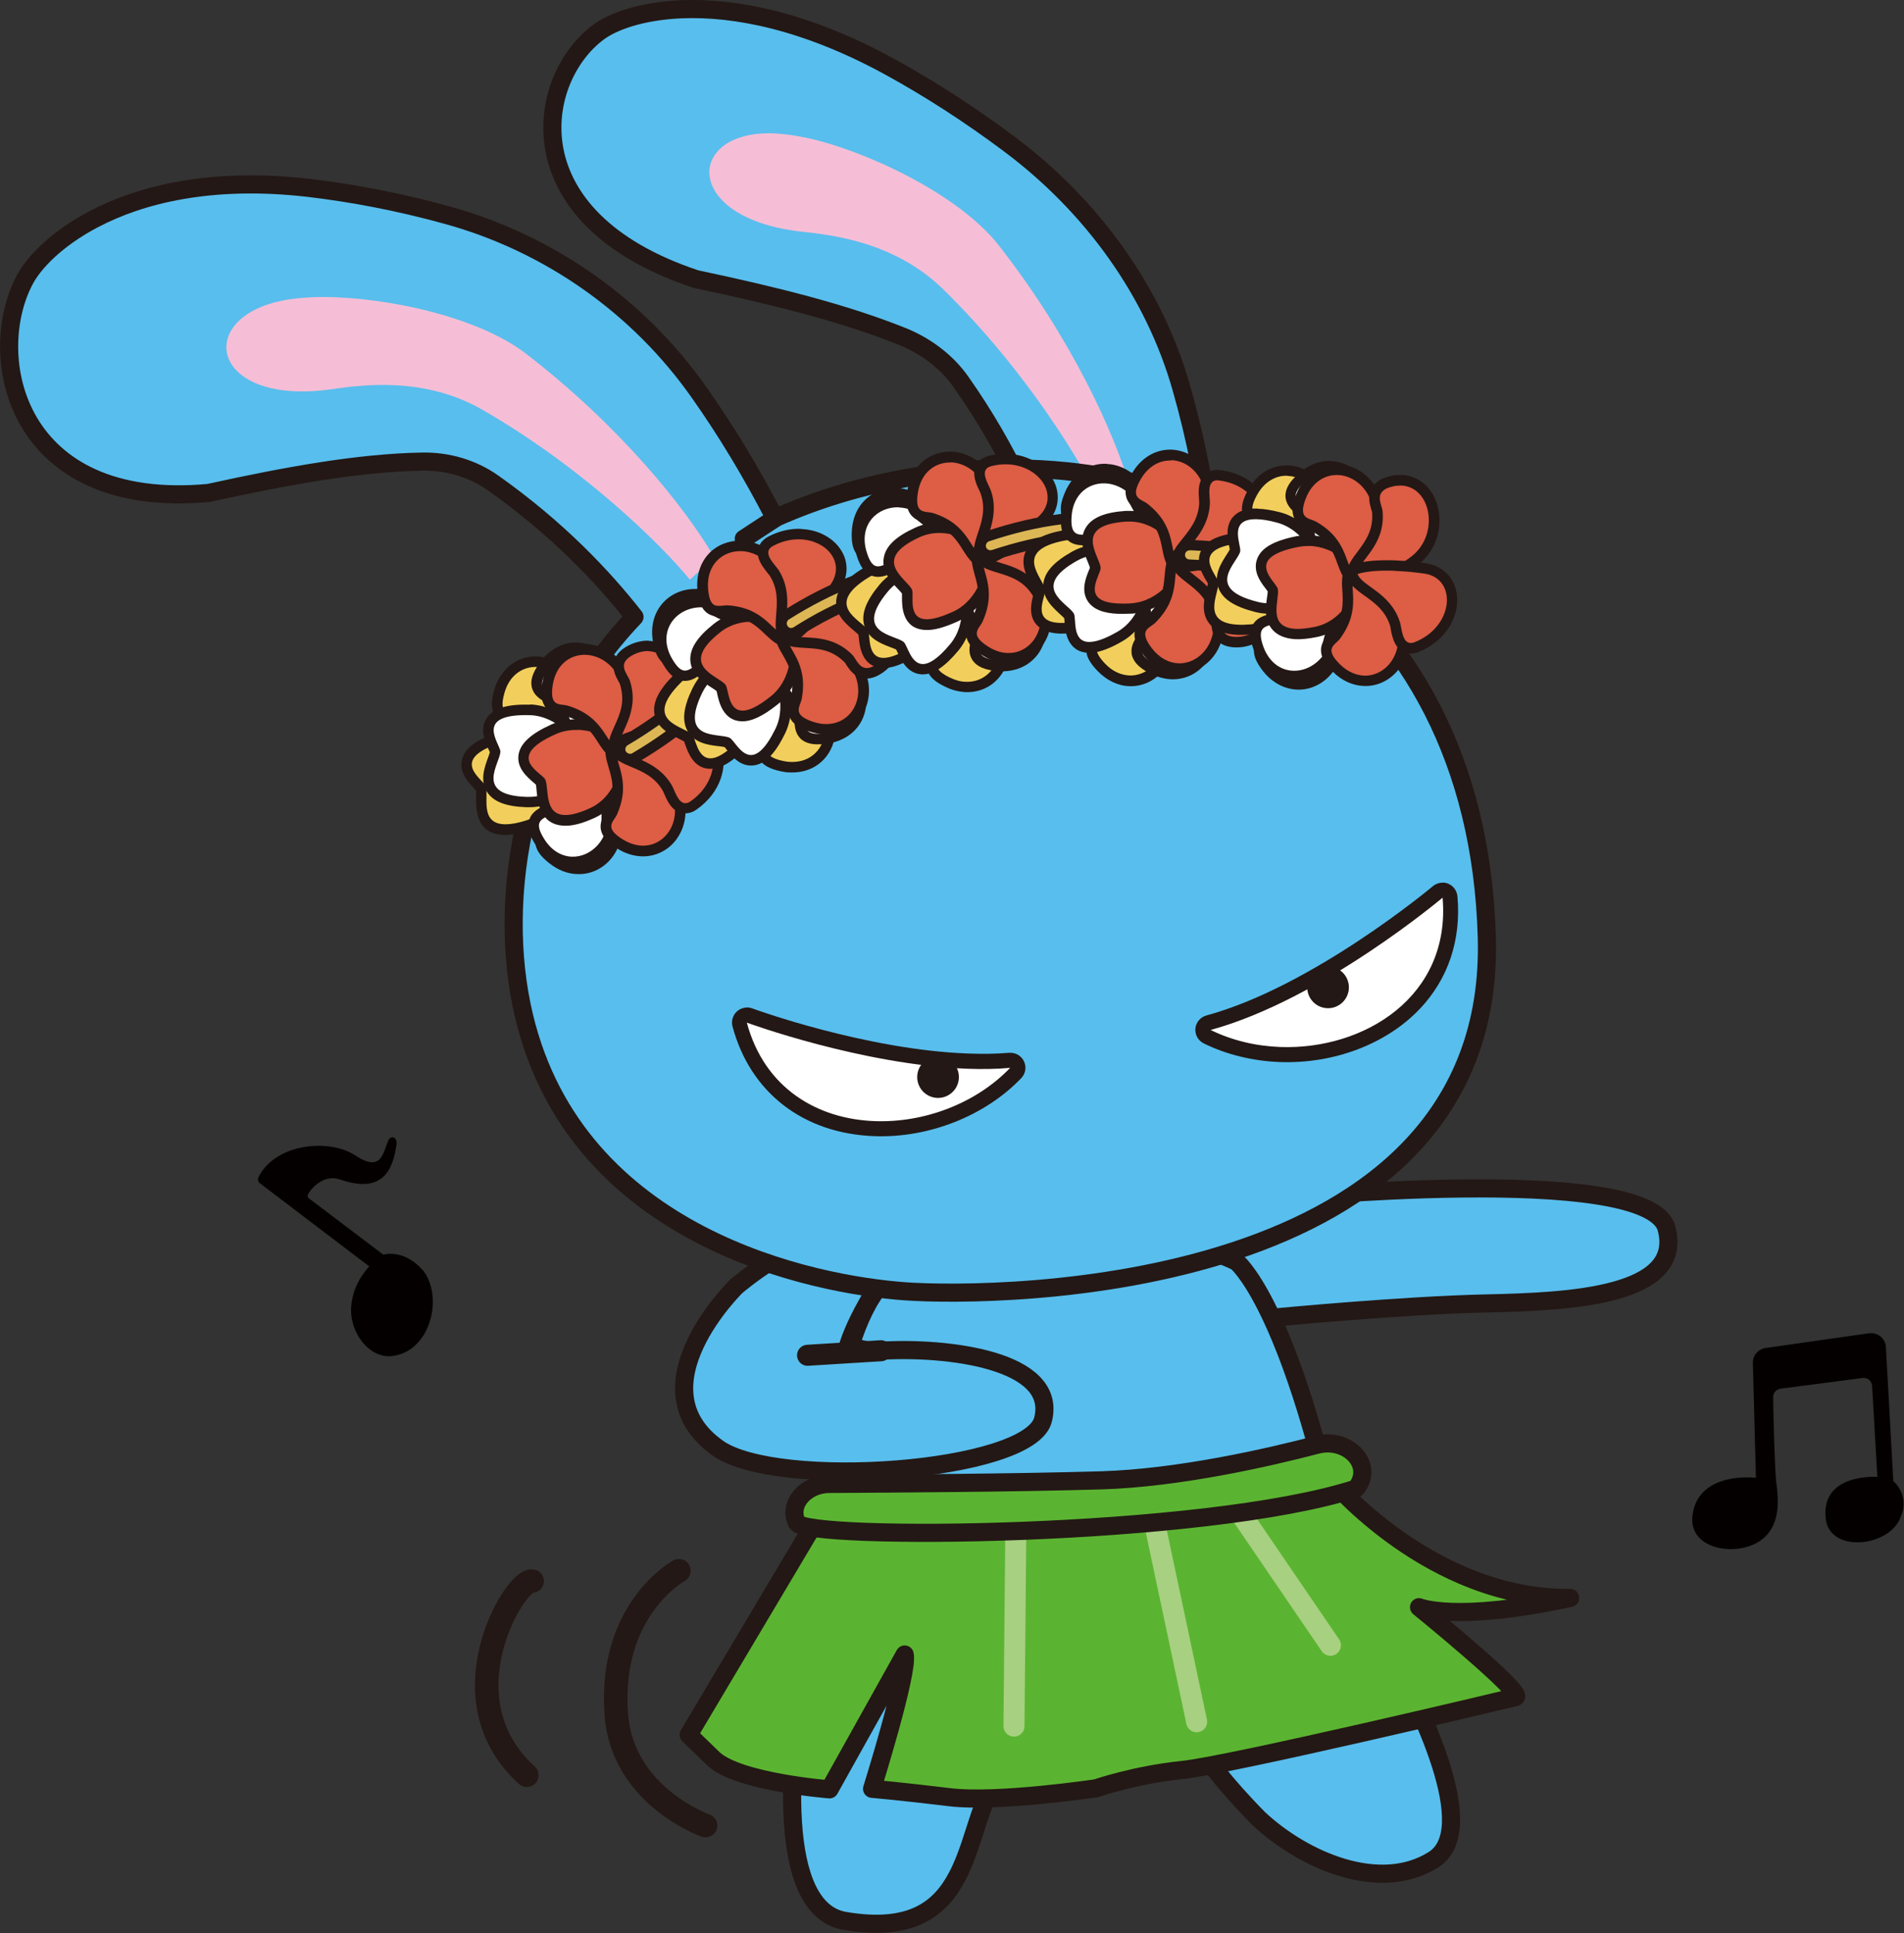<?xml version="1.0" encoding="UTF-8"?>
<svg xmlns="http://www.w3.org/2000/svg" id="_レイヤー_1" data-name="レイヤー 1" viewBox="0 0 105.06 106.66">
  <rect x="0" y="0" width="105.06" height="106.66" fill="#333333" stroke="none"/>
  <defs>
    <style>
      .cls-1 {
        fill: #f5bed6;
      }

      .cls-1, .cls-2, .cls-3, .cls-4, .cls-5, .cls-6, .cls-7, .cls-8 {
        stroke-width: 0px;
      }

      .cls-9 {
        stroke: #a7d081;
      }

      .cls-9, .cls-10 {
        stroke-width: 1.16px;
      }

      .cls-9, .cls-10, .cls-11, .cls-12, .cls-13 {
        stroke-linecap: round;
        stroke-linejoin: round;
      }

      .cls-9, .cls-12 {
        fill: none;
      }

      .cls-2 {
        fill: #231815;
      }

      .cls-10, .cls-11, .cls-12, .cls-13 {
        stroke: #231815;
      }

      .cls-10, .cls-13 {
        fill: #58beed;
      }

      .cls-11 {
        fill: #5bb431;
      }

      .cls-3 {
        fill: #040000;
      }

      .cls-4, .cls-7 {
        fill: #fff;
      }

      .cls-5 {
        fill: #dd5d45;
      }

      .cls-5, .cls-7, .cls-8 {
        fill-rule: evenodd;
      }

      .cls-6 {
        fill: #ddb756;
      }

      .cls-12 {
        stroke-width: 1.3px;
      }

      .cls-8 {
        fill: #f2cf5c;
      }
    </style>
  </defs>
  <path class="cls-13" d="M33.03,1.77c.78-.58,2.36-1.17,4.61-1.26,2.86-.11,6.79.6,11.54,3.22,2.09,1.15,4.28,2.55,6.5,4.21,4.65,3.47,8.03,8.25,9.51,13.48.79,2.77,1.38,5.72,1.71,8.82.11,1.05.2,2.1.25,3.19l-8.26,1.69s-.51-6.43-5.86-14.04c-.77-1.1-1.9-1.96-3.18-2.49-3.27-1.32-7.15-2.28-11.45-3.19-10.16-3.37-8.86-11.05-5.37-13.63Z"></path>
  <path class="cls-1" d="M60.79,27.87l1.61-.85c-.9-3.12-3.28-8.35-7.28-13.47-2.25-2.88-7.44-5.26-10.59-5.94-.6-.13-1.21-.22-1.82-.25-4.88-.19-5.1,4.68,1.5,5.42,1.65.18,5.13.55,7.81,3.16,4.6,4.49,7.74,9.7,8.77,11.93Z"></path>
  <path class="cls-13" d="M70,66.17s20.98-2.12,21.96,1.62c.98,3.74-5.34,4.03-9.96,4.13s-11.6.77-11.6.77l-7.1,1.57-.63-7.01,7.33-1.08Z"></path>
  <path class="cls-13" d="M44.51,91.46c.38-2.03.61-4.07.72-6.12.27-4.95,1.27-13.93,4.44-15.26l.04-.02c2.19-.91,4.54-1.5,6.95-1.72l2.22-.21c2.93-.27,5.92.06,8.56,1.14.26.11.52.22.78.34,0,0,2.62,2.03,5.32,13.67.56,2.41,1.45,4.76,2.68,6.96,2.26,4.03,5.48,10.73,2.88,12.37-2.97,1.88-7.18.04-9.64-2.26-3.69-3.72-4.71-6.36-5.81-7.29-1.51-1.28-6.22-.76-6.92.45-.01.02-.03.05-.04.07-.77,1.36-2.6,6.52-2.6,6.52-.39,1.13-.71,2.37-1.27,3.43,0,0,0,0,0,0h0c-.94,1.8-2.54,3.08-6.2,2.46-3.79-.64-3.15-9.01-2.12-14.55Z"></path>
  <path class="cls-3" d="M103.16,73.56l-5.75.82c-.39.06-.68.39-.69.78l.17,6.38s-3.1-.39-3.49,1.98c-.32,1.97,2.32,2.38,3.64,1.55,1.32-.83,1.07-2.48.97-3.3-.08-.65-.16-3.63-.17-4.68,0-.25.19-.45.43-.47l4.53-.59c.26-.02.49.18.5.44l.29,5.02s-3.25-.23-2.83,2.44c.36,1.8,3.6,1.38,4.13-.27.5-1.17-.42-1.94-.42-1.94l-.41-7.4c-.03-.47-.45-.82-.92-.75Z"></path>
  <path class="cls-3" d="M19.38,72.09c-.12,1.43,1.01,2.9,2.28,2.73,2.13-.27,2.83-3.32,1.66-4.75-1.07-1.19-2.17-.84-2.17-.84l-4.13-3.13c-.06-.05-.05-.13-.02-.2.15-.32.87-1.13,1.76-.82,2.44.85,2.92-.65,3.11-1.86.09-.54-.32-.56-.43-.32-.31.66-.35,1.84-1.84.85-1.4-.93-4.4-.69-5.34,1.21-.05.11-.02.24.07.32l6.05,4.6s-.89.84-1,2.19Z"></path>
  <path class="cls-12" d="M37.46,86.67s-3.9,2.12-3.45,7.96c.35,4.49,4.92,6.1,4.92,6.1"></path>
  <path class="cls-12" d="M29.36,87.24c-.93-.14-4.96,6.48-.29,10.71"></path>
  <path class="cls-11" d="M73.44,81.63s5.49,6.61,13.2,6.54c-6.32,1.37-8.34.51-8.34.51,0,0,5.92,4.81,5.32,4.96s-15.74,3.75-18.37,4.02-4.76,1.01-4.76,1.01c0,0-5.48.82-8.12.49-2.64-.32-4.25-.46-4.25-.46,0,0,2.03-6.47,1.8-7.41l-4.15,7.44s-5.06-.39-6.42-1.7l-1.35-1.31,7.12-11.97,28.31-2.12Z"></path>
  <path class="cls-13" d="M40.66,70.94s-5.77,5.6-1.06,8.96c3.26,2.33,17.21,1.33,17.95-1.56.86-3.34-5.4-4.03-8.94-3.81-1.1.07-1.79-.35-1.79-.35.58-1.82,2.28-4.25,2.28-4.25,0,0-.17-2.07-2.74-1.87s-5.69,2.88-5.69,2.88Z"></path>
  <path class="cls-13" d="M1.37,15.43c.5-.94,1.74-2.25,3.79-3.33,2.6-1.37,6.51-2.36,11.9-1.73,2.37.28,4.93.76,7.61,1.5,5.62,1.55,10.56,5.02,13.91,9.79,1.49,2.11,2.89,4.43,4.18,6.93,2.47-1.11,5.29-1.95,8.5-2.42,14.61-2.11,30.23,6.04,30.78,25.54.56,19.77-27.03,19.9-32.1,19.54-5.01-.36-18.11-2.92-21.03-15.21-1.54-6.49-.09-15.5,6.1-22-1.72-2.2-4.25-4.88-7.8-7.39-1.13-.8-2.5-1.2-3.89-1.18-3.52.06-7.48.78-11.81,1.73C.83,28.18-.88,19.65,1.37,15.43Z"></path>
  <g>
    <path class="cls-4" d="M70.63,58.19c-1.43-.05-2.82-.39-4.01-.98-.15-.08-.25-.24-.23-.41.02-.17.14-.32.3-.36,5.97-1.63,12.58-7.16,12.64-7.22.08-.07.18-.1.28-.1.05,0,.1.01.14.03.14.06.24.19.26.35.2,2.29-.48,4.33-1.98,5.9-1.76,1.85-4.53,2.9-7.41,2.79h0Z"></path>
    <path class="cls-2" d="M79.6,49.53c.47,5.44-4.32,8.41-8.96,8.24-1.34-.05-2.66-.36-3.84-.94,6.13-1.67,12.8-7.3,12.8-7.3M79.63,48.7c-.2,0-.4.06-.57.2-.07.06-6.61,5.53-12.49,7.13-.33.09-.58.38-.61.72-.03.34.15.67.46.82,1.25.62,2.7.97,4.18,1.03,3,.11,5.89-.99,7.73-2.92,1.58-1.66,2.3-3.81,2.09-6.22-.03-.31-.22-.58-.51-.7-.09-.04-.19-.06-.29-.06h0Z"></path>
  </g>
  <circle class="cls-2" cx="73.28" cy="54.48" r="1.15"></circle>
  <g>
    <path class="cls-4" d="M48.27,62.28c-3.73-.13-6.52-2.28-7.45-5.74-.04-.15,0-.31.12-.41.08-.07.19-.11.3-.11.04,0,.09,0,.13.03.06.02,6.34,2.31,12.04,2.51.82.03,1.59.01,2.31-.04.02,0,.03,0,.05,0,.15,0,.29.1.36.24.07.16.04.34-.08.47-1.91,2-4.89,3.17-7.78,3.07Z"></path>
    <path class="cls-2" d="M41.22,56.43s6.34,2.33,12.17,2.54c.8.03,1.59.02,2.35-.05-1.89,1.97-4.75,3.04-7.47,2.94-3.14-.11-6.08-1.79-7.06-5.43M41.25,55.59c-.21,0-.43.07-.59.22-.23.21-.32.53-.24.83.98,3.65,3.91,5.91,7.83,6.05,3,.11,6.11-1.12,8.1-3.2.24-.25.3-.62.15-.93-.13-.28-.41-.46-.72-.47-.03,0-.07,0-.1,0-.7.06-1.46.07-2.26.04-5.63-.2-11.85-2.46-11.91-2.49-.08-.03-.17-.05-.26-.05h0Z"></path>
  </g>
  <circle class="cls-2" cx="51.76" cy="59.43" r="1.15"></circle>
  <path class="cls-1" d="M38.07,31.98l1.35-1.22c-1.64-2.8-5.25-7.28-10.39-11.24-2.89-2.23-8.51-3.25-11.74-3.12-.61.02-1.23.08-1.82.21-4.78,1.03-3.78,5.79,2.8,4.87,1.64-.23,5.1-.74,8.35,1.13,5.57,3.21,9.9,7.47,11.45,9.38Z"></path>
  <line class="cls-13" x1="41.04" y1="29.73" x2="42.77" y2="28.6"></line>
  <g>
    <g>
      <g>
        <path class="cls-8" d="M27.81,45.78c-1.29-.05-1.27-1.19-1.25-1.81,0-.19,0-.38-.02-.48-.02-.03-.11-.13-.19-.21-.29-.3-.72-.76-.57-1.32.13-.51.71-.91,1.81-1.26.32-.1.66-.15,1.01-.13,1.17.04,2.38.77,2.64,1.58.16.5.04,1.21-.31,1.86-.4.75-1.03,1.3-1.78,1.54-.54.17-.98.25-1.34.23h0Z"></path>
        <path class="cls-2" d="M28.59,40.85c1.14.04,2.17.74,2.37,1.38.25.8-.38,2.55-1.9,3.03-.53.17-.93.23-1.24.22-1.36-.05-.85-1.55-1.01-2.08-.12-.4-2.14-1.48.86-2.43.3-.1.61-.13.92-.12M28.61,40.27c-.38-.01-.76.04-1.11.15-1.21.38-1.84.85-2,1.47-.19.71.33,1.26.64,1.59.05.05.09.1.13.14,0,.08,0,.24,0,.35-.01.61-.04,2.05,1.53,2.1.4.01.87-.07,1.44-.25.82-.26,1.52-.86,1.95-1.68.38-.72.51-1.52.33-2.08-.3-.94-1.6-1.74-2.91-1.78h0Z"></path>
      </g>
      <g>
        <path class="cls-8" d="M31.87,47.95c-.47-.02-.95-.2-1.38-.54-.42-.33-.63-.63-.66-.91-.03-.31.16-.54.3-.7.05-.06.1-.11.14-.18.63-1.08.5-1.84.38-2.5-.07-.4-.13-.78,0-1.15.04-.12.16-.2.29-.2.02,0,.04,0,.07.01,1.17.33,2.42,1.83,2.81,2.77.36.88.28,1.82-.2,2.51-.41.58-1.05.91-1.73.89Z"></path>
        <path class="cls-2" d="M30.92,42.06c1.02.28,2.23,1.66,2.62,2.6.65,1.61-.36,3.04-1.65,2.99-.39-.01-.8-.16-1.21-.48-1-.79-.38-1.03-.16-1.41,1.06-1.83.11-2.87.4-3.7M30.94,41.48c-.25,0-.49.15-.57.39-.15.44-.08.87,0,1.29.11.65.23,1.32-.35,2.31-.03.05-.07.09-.11.13-.15.18-.41.48-.37.92.04.38.27.72.77,1.11.48.38,1.01.59,1.55.6.78.03,1.52-.35,1.98-1.01.54-.77.63-1.81.23-2.78-.46-1.13-1.8-2.61-3-2.94-.05-.01-.09-.02-.14-.02h0Z"></path>
      </g>
      <g>
        <path class="cls-8" d="M31.02,42.54c-.05,0-.11-.02-.16-.05-.32-.22-.49-.57-.67-.93-.3-.61-.64-1.3-1.78-1.8-.07-.03-.14-.05-.21-.06-.21-.05-.49-.12-.65-.39-.15-.25-.15-.61,0-1.13.3-1.06,1.1-1.7,2.09-1.67.88.03,1.93.67,2.26,2.03.24.98.12,2.94-.64,3.89-.06.08-.15.11-.24.11Z"></path>
        <path class="cls-2" d="M29.62,36.8c.84.03,1.71.66,1.99,1.81.25.99.08,2.81-.58,3.64-.72-.51-.57-1.91-2.5-2.76-.41-.18-1.05,0-.7-1.24.28-1.02,1.03-1.48,1.8-1.45M29.64,36.22c-1.11-.04-2.05.7-2.38,1.88-.17.61-.16,1.03.03,1.35.22.38.61.47.83.52.06.01.11.02.16.05,1.05.46,1.35,1.07,1.64,1.66.19.38.38.77.76,1.04.1.07.2.1.31.11.18,0,.36-.07.48-.22.77-.97.98-2.97.69-4.14-.32-1.3-1.34-2.2-2.53-2.25h0Z"></path>
      </g>
      <g>
        <path class="cls-8" d="M31.04,42.44c-.15-.01-.27-.14-.27-.29,0-.37.2-.71.44-1.1.38-.64.81-1.36.6-2.45-.01-.05-.05-.14-.08-.22-.11-.25-.25-.6-.09-.95.12-.26.37-.45.78-.59.25-.09.49-.12.73-.12.71.03,1.32.48,1.64,1.22.35.81.34,2.04-.47,2.96-.67.76-2.16,1.59-3.21,1.55h-.06Z"></path>
        <path class="cls-2" d="M33.12,37c1.49.05,2.16,2.33.96,3.7-.6.68-2.02,1.49-2.98,1.45-.02,0-.03,0-.05,0,0-.8,1.4-1.73,1.03-3.61-.08-.4-.69-1.06.41-1.43.22-.08.43-.11.62-.1M33.14,36.42c-.27,0-.55.03-.83.13-.49.17-.8.41-.95.75-.21.46-.02.91.09,1.18.03.06.05.12.06.17.19.99-.19,1.63-.56,2.25-.25.41-.48.8-.48,1.25,0,.31.24.56.54.58,0,0,.06,0,.06,0,1.13.04,2.72-.84,3.44-1.65.77-.88.98-2.19.52-3.27-.36-.85-1.07-1.37-1.89-1.4h0Z"></path>
      </g>
      <g>
        <path class="cls-8" d="M34.36,45.88c-.54-.02-.72-.62-.84-1.01-.03-.09-.05-.17-.08-.23-.39-.89-1.11-1.29-1.68-1.62-.42-.24-.78-.44-.93-.78-.03-.07-.03-.15,0-.22.03-.07.08-.13.16-.16,1.18-.51,3.3-.46,3.71-.45.91.04,1.52.54,1.7,1.33.21.93-.2,2.27-1.62,3.03-.14.08-.28.11-.42.11Z"></path>
        <path class="cls-2" d="M34.68,41.7s.05,0,.08,0c1.83.08,1.94,2.71-.12,3.81-.1.05-.19.08-.27.07-.43-.02-.53-.78-.66-1.07-.7-1.59-2.32-1.76-2.61-2.4.96-.41,2.68-.46,3.59-.42M34.7,41.12c-.6-.02-2.63-.05-3.84.47-.14.06-.26.18-.31.32-.06.15-.05.31.01.45.19.42.61.66,1.05.91.57.32,1.21.69,1.56,1.48.02.05.04.12.06.2.13.42.36,1.19,1.11,1.22.19,0,.38-.04.57-.14,1.55-.83,2-2.32,1.76-3.35-.21-.92-.94-1.52-1.9-1.56h-.08Z"></path>
      </g>
      <g>
        <path class="cls-7" d="M29.04,44.26c-1-.04-1.63-.26-1.92-.7-.35-.52-.11-1.16.06-1.63.06-.18.13-.36.14-.46,0-.03-.06-.16-.11-.26-.17-.38-.43-.96-.11-1.43.29-.44.97-.63,2.12-.61,1.75.06,3.01,1.6,2.99,2.56-.01.52-.36,1.16-.9,1.66-.62.58-1.4.89-2.19.87h-.08Z"></path>
        <path class="cls-2" d="M29.24,39.46c1.51.05,2.7,1.42,2.67,2.26-.02.84-1.19,2.29-2.78,2.25-.03,0-.05,0-.08,0-2.9-.1-1.47-1.82-1.44-2.49.02-.42-1.54-2.1,1.6-2.02,0,0,.02,0,.03,0M29.26,38.88s-.03,0-.03,0c-1.26-.03-2.02.2-2.37.74-.41.61-.1,1.3.09,1.71.03.06.06.12.08.17-.02.08-.07.23-.11.33-.18.5-.46,1.25-.03,1.89.35.52,1.03.78,2.15.82h.09c.86.02,1.71-.31,2.39-.95.59-.56.97-1.27.99-1.86.03-1.21-1.49-2.79-3.24-2.86h0Z"></path>
      </g>
      <g>
        <path class="cls-7" d="M31.54,47.55c-.7-.02-1.32-.41-1.76-1.09-.29-.45-.4-.8-.33-1.08.07-.31.32-.46.51-.56.06-.04.13-.08.19-.12.95-.82,1.07-1.58,1.18-2.24.06-.4.13-.78.36-1.09.06-.08.15-.12.24-.11.05,0,.11.02.15.05,1,.69,1.7,2.52,1.75,3.54.04.81-.21,1.54-.72,2.06-.43.44-1,.67-1.58.65Z"></path>
        <path class="cls-2" d="M31.92,41.55c.87.6,1.57,2.29,1.63,3.31.08,1.48-.94,2.44-1.99,2.41-.55-.02-1.11-.31-1.52-.96-.69-1.08-.03-1.1.31-1.39,1.6-1.38,1.04-2.68,1.58-3.37M31.94,40.96c-.18,0-.36.07-.48.22-.28.37-.35.8-.42,1.22-.11.65-.21,1.32-1.08,2.07-.04.04-.09.06-.14.09-.2.12-.54.32-.64.75-.09.37.03.77.37,1.3.49.76,1.2,1.2,1.99,1.22.66.02,1.31-.25,1.79-.74.57-.58.85-1.39.8-2.28-.07-1.21-.85-3.06-1.88-3.76-.09-.06-.2-.1-.31-.1h0Z"></path>
      </g>
      <g>
        <path class="cls-7" d="M31.96,42.05c-.09,0-.17-.05-.22-.12-.23-.32-.28-.7-.33-1.1-.09-.67-.18-1.43-1.1-2.28-.05-.05-.12-.09-.18-.13-.18-.11-.43-.27-.49-.58-.06-.28.06-.62.36-1.07.48-.69,1.14-1.06,1.87-1.03.56.02,1.11.29,1.51.74.47.53.69,1.26.62,2.05-.1,1.14-.92,2.87-1.87,3.47-.05.03-.11.05-.17.05Z"></path>
        <path class="cls-2" d="M31.85,36.04c1.03.04,1.98,1.02,1.85,2.47-.09,1.01-.84,2.69-1.73,3.26-.52-.71.08-1.99-1.47-3.42-.33-.3-.99-.34-.26-1.4.45-.65,1.05-.92,1.62-.9M31.87,35.45c-.82-.03-1.59.39-2.12,1.16-.36.52-.49.92-.41,1.29.09.43.42.64.62.77.05.03.1.06.14.1.84.78.93,1.45,1.01,2.11.05.42.11.86.38,1.23.11.15.28.23.45.24.11,0,.23-.03.33-.09,1.05-.67,1.89-2.49,2-3.7.08-.87-.17-1.67-.69-2.27-.45-.51-1.07-.81-1.72-.83h0Z"></path>
      </g>
      <g>
        <path class="cls-7" d="M32.88,42.13c-.38-.01-.7-.08-.97-.19-.14-.06-.21-.22-.16-.37.12-.35.42-.6.78-.9.57-.48,1.21-1.02,1.36-2.13,0-.06,0-.15,0-.24-.02-.27-.04-.65.22-.92.19-.21.5-.31.93-.31h0c.95.03,1.6.57,1.81,1.42.24.97-.15,2.36-1.34,3.04-.66.38-1.74.62-2.62.59h0Z"></path>
        <path class="cls-2" d="M35.11,37.37c1.94.07,2.01,2.91.25,3.91-.58.33-1.61.58-2.47.55-.32-.01-.62-.06-.87-.16.27-.76,1.88-1.18,2.15-3.08.06-.4-.31-1.22.85-1.22.03,0,.05,0,.07,0M35.13,36.79h-.1c-.52,0-.89.13-1.14.4-.35.37-.31.85-.3,1.14,0,.07.01.13,0,.18-.14,1-.71,1.48-1.26,1.94-.37.31-.71.6-.86,1.02-.1.29.04.61.32.73.3.12.66.19,1.07.21.93.03,2.07-.23,2.77-.63,1.33-.76,1.75-2.26,1.48-3.36-.24-.98-1.01-1.61-2-1.64h0Z"></path>
      </g>
      <g>
        <path class="cls-7" d="M34.17,46.32c-.19,0-.53-.09-.66-.56-.06-.23-.05-.5-.04-.72,0-.09,0-.18,0-.24-.08-.96-.63-1.58-1.07-2.08-.32-.36-.59-.67-.63-1.04,0-.08.02-.15.07-.21.05-.06.12-.1.2-.1.12,0,.25-.01.39,0,1.3.05,3.01.69,3.34.82.78.3,1.19.97,1.1,1.79-.1.95-.93,2.08-2.51,2.34-.07.01-.13.02-.19.01Z"></path>
        <path class="cls-2" d="M32.43,41.65c1.06.04,2.5.51,3.24.8,1.7.67.95,3.2-1.35,3.57-.05,0-.1.01-.14,0-.58-.02-.39-.91-.42-1.25-.14-1.73-1.63-2.42-1.69-3.12.11,0,.23-.01.36,0M32.45,41.07c-.15,0-.29,0-.42,0-.16.01-.3.09-.4.2-.1.12-.15.27-.13.43.04.46.36.82.7,1.2.43.49.92,1.04.99,1.91,0,.05,0,.13,0,.21,0,.23-.02.53.05.8.12.47.47.76.93.78.08,0,.16,0,.25-.02,1.73-.28,2.64-1.54,2.76-2.6.1-.94-.39-1.74-1.29-2.09-.34-.13-2.08-.79-3.43-.84h0Z"></path>
      </g>
      <g>
        <path class="cls-5" d="M31.14,45.27c-1.08-.04-1.18-1.05-1.24-1.66-.02-.19-.04-.38-.08-.47-.02-.03-.13-.12-.21-.19-.32-.27-.8-.67-.72-1.24.07-.53.6-.99,1.65-1.46.42-.19.88-.28,1.38-.26,1.07.04,2.11.59,2.42,1.27.21.47.18,1.2-.09,1.88-.31.79-.88,1.41-1.59,1.73-.62.28-1.12.41-1.52.39h0Z"></path>
        <path class="cls-2" d="M31.91,40.27c1.01.04,1.92.56,2.17,1.1.35.77-.09,2.58-1.54,3.23-.61.28-1.06.38-1.39.37-1.14-.04-.85-1.47-1.06-1.95-.17-.39-2.3-1.23.57-2.51.4-.18.83-.25,1.25-.23M31.93,39.69c-.54-.02-1.04.08-1.5.28-1.15.52-1.73,1.06-1.82,1.69-.1.73.48,1.21.82,1.51.05.05.1.08.14.12.02.08.03.24.04.35.06.61.18,1.87,1.52,1.92.45.02.99-.12,1.65-.42.79-.35,1.41-1.03,1.75-1.89.3-.76.33-1.57.08-2.11-.35-.78-1.5-1.4-2.68-1.45h0Z"></path>
      </g>
      <g>
        <path class="cls-5" d="M35.41,46.95c-.4-.01-.8-.14-1.19-.38-.46-.28-.7-.55-.76-.83-.07-.31.1-.55.21-.73.04-.06.09-.12.11-.19.5-1.15.28-1.88.09-2.53-.12-.39-.22-.76-.14-1.14.03-.14.16-.23.29-.23.01,0,.02,0,.04,0,1.2.19,2.62,1.54,3.11,2.43.49.88.5,1.87.03,2.63-.39.64-1.06,1-1.78.97Z"></path>
        <path class="cls-2" d="M34.01,41.21c1.04.16,2.41,1.39,2.9,2.28.88,1.6-.09,3.22-1.49,3.17-.33-.01-.69-.12-1.05-.34-1.09-.67-.5-.98-.32-1.39.84-1.94-.22-2.86-.03-3.73M34.03,40.63c-.28,0-.53.18-.59.46-.1.45.03.87.15,1.28.19.63.38,1.28-.08,2.33-.02.05-.06.1-.09.15-.13.2-.35.52-.26.95.08.37.36.68.9,1.02.43.27.88.41,1.34.43.83.03,1.6-.39,2.04-1.11.52-.85.52-1.94-.02-2.92-.58-1.06-2.09-2.38-3.32-2.58-.02,0-.05,0-.07,0h0Z"></path>
      </g>
      <g>
        <path class="cls-5" d="M34.14,41.68s-.09-.01-.13-.03c-.34-.19-.55-.51-.77-.85-.37-.57-.79-1.21-1.98-1.58-.07-.02-.14-.03-.22-.04-.21-.03-.5-.06-.69-.31-.18-.23-.22-.59-.13-1.12.21-1.36,1.22-1.93,2.13-1.9.99.04,1.84.71,2.24,1.76.4,1.07.41,2.99-.18,3.94-.06.09-.16.14-.26.14Z"></path>
        <path class="cls-2" d="M32.32,36.13c.78.03,1.59.55,1.98,1.57.36.95.4,2.79-.15,3.69-.78-.42-.79-1.83-2.81-2.45-.43-.13-1.04.12-.84-1.15.18-1.14.98-1.69,1.83-1.66M32.34,35.55c-1.03-.04-2.18.61-2.42,2.15-.1.63-.04,1.04.19,1.34.27.35.66.4.89.42.06,0,.12.01.17.03,1.09.34,1.47.91,1.82,1.46.23.36.47.72.88.94.08.04.17.07.26.07.2,0,.4-.09.52-.28.65-1.06.63-3.06.2-4.2-.44-1.16-1.39-1.9-2.5-1.94h0Z"></path>
      </g>
      <g>
        <path class="cls-5" d="M34.15,41.58c-.14,0-.26-.11-.28-.26-.04-.37.12-.73.31-1.15.3-.68.65-1.44.31-2.51-.02-.05-.06-.13-.11-.21-.13-.24-.32-.56-.2-.93.09-.27.32-.49.7-.68.3-.15.61-.21.91-.2.67.02,1.29.46,1.64,1.16.46.91.38,2.03-.19,2.86-.53.76-1.95,1.86-3.06,1.92,0,0-.02,0-.03,0Z"></path>
        <path class="cls-2" d="M35.78,35.93c1.39.05,2.21,2.13,1.21,3.56-.53.76-1.88,1.74-2.84,1.79-.09-.8,1.19-1.88.61-3.71-.12-.39-.81-.97.24-1.47.27-.13.53-.18.77-.18M35.8,35.35c-.35-.01-.7.07-1.05.23-.46.22-.74.5-.85.86-.15.48.09.91.23,1.16.03.06.07.11.08.16.3.96,0,1.64-.3,2.3-.2.44-.38.85-.33,1.3.03.29.27.51.56.52.02,0,.03,0,.05,0,1.14-.06,2.65-1.12,3.28-2.04.63-.91.72-2.15.22-3.16-.4-.8-1.11-1.29-1.89-1.32h0Z"></path>
      </g>
      <g>
        <path class="cls-5" d="M37.8,44.61c-.49-.02-.72-.56-.88-.91-.04-.09-.07-.16-.1-.22-.49-.84-1.25-1.16-1.86-1.41-.44-.19-.82-.35-1.01-.66-.04-.07-.05-.15-.03-.22.02-.08.07-.14.14-.18,1.17-.68,3.45-.86,3.71-.88.08,0,.15,0,.23,0,.76.03,1.35.49,1.57,1.25.26.88-.03,2.22-1.29,3.09-.16.11-.32.16-.48.16Z"></path>
        <path class="cls-2" d="M37.98,40.4c1.66.06,1.97,2.52.13,3.81-.11.08-.21.11-.3.11-.4-.01-.59-.73-.74-.99-.88-1.5-2.51-1.48-2.87-2.08.93-.54,2.71-.78,3.59-.84.07,0,.13,0,.2,0M38,39.82h0c-.08,0-.17,0-.26,0-.43.03-2.64.23-3.84.92-.13.08-.23.21-.27.36s-.02.31.06.44c.24.4.68.58,1.15.78.6.25,1.28.54,1.72,1.29.03.05.06.11.09.19.17.4.46,1.06,1.13,1.08.22,0,.44-.06.65-.21,1.38-.96,1.7-2.4,1.4-3.41-.26-.87-.96-1.42-1.84-1.45h0Z"></path>
      </g>
      <g>
        <path class="cls-6" d="M34.74,41.89c-.19,0-.35-.11-.45-.27-.15-.26-.07-.59.19-.74,1.24-.72,2.32-1.51,3.22-2.32.88-.8,1.56-1.61,2.03-2.42.1-.17.29-.28.49-.27.09,0,.17.03.25.07.26.15.35.49.2.74-.53.91-1.28,1.81-2.24,2.68-.96.87-2.1,1.69-3.4,2.45-.09.05-.19.08-.29.07h0Z"></path>
        <path class="cls-2" d="M40.22,36.16s.08.01.12.03c.12.07.16.22.09.34-.54.92-1.29,1.8-2.19,2.61-.98.89-2.13,1.7-3.35,2.42-.04.03-.09.04-.14.03-.08,0-.16-.05-.21-.12-.07-.12-.03-.27.09-.35,1.19-.7,2.32-1.49,3.27-2.35.86-.78,1.58-1.62,2.09-2.49.05-.08.14-.13.23-.13M40.24,35.58c-.31-.01-.6.15-.75.41-.46.79-1.12,1.58-1.98,2.36-.88.8-1.95,1.57-3.17,2.28-.4.24-.53.75-.3,1.14.15.25.4.4.69.41.16,0,.32-.03.45-.11,1.32-.77,2.48-1.61,3.45-2.49.99-.89,1.76-1.82,2.3-2.75.23-.4.09-.91-.3-1.14-.12-.07-.25-.11-.39-.11h0Z"></path>
      </g>
    </g>
    <g>
      <g>
        <path class="cls-8" d="M39.16,42.13c-.69-.02-.93-.72-1.08-1.14-.04-.1-.08-.24-.11-.27-.06-.06-.24-.15-.41-.23-.45-.22-1.07-.53-1.17-1.15-.09-.53.23-1.14.96-1.88.59-.59,1.44-.91,2.35-.88.68.02,1.29.24,1.63.58.69.69.79,2.72-.39,3.91-.73.73-1.3,1.07-1.78,1.05Z"></path>
        <path class="cls-2" d="M39.69,36.88c.62.02,1.16.22,1.44.5.6.59.68,2.42-.39,3.5-.73.73-1.22.98-1.57.96-.7-.02-.78-1.12-.99-1.32-.49-.47-2.74-.72-.62-2.85.6-.61,1.41-.82,2.13-.79M39.72,36.3h0c-.98-.03-1.92.32-2.56.96-.82.82-1.15,1.5-1.05,2.13.13.77.85,1.12,1.33,1.36.1.05.24.12.31.16.02.05.04.11.06.18.15.42.46,1.3,1.34,1.33.57.02,1.21-.34,2-1.13.59-.59.94-1.41.99-2.31.05-.84-.18-1.59-.6-2.01-.39-.39-1.07-.64-1.83-.66h0Z"></path>
      </g>
      <g>
        <path class="cls-8" d="M41.22,37.78c-.39-.06-.69-.29-1.01-.53-.48-.36-1.03-.78-2.04-.81-.11,0-.24,0-.36,0-.07,0-.15.02-.22.04-.12.03-.25.06-.39.05h0c-.59-.02-.78-.65-.87-1.12-.14-.74.01-1.42.43-1.91.41-.47,1.02-.73,1.68-.71.72.03,1.41.38,1.94.99.66.77,1.42,2.57,1.17,3.77-.03.14-.15.24-.29.23-.01,0-.02,0-.03,0Z"></path>
        <path class="cls-2" d="M38.43,33.09c.59.02,1.22.3,1.73.89.66.77,1.33,2.48,1.11,3.52-.82-.12-1.3-1.29-3.09-1.35-.12,0-.25,0-.39,0-.2,0-.4.1-.59.09-.24,0-.46-.18-.59-.88-.28-1.42.7-2.31,1.82-2.27M38.45,32.5c-.75-.03-1.45.27-1.91.81-.48.56-.66,1.33-.5,2.15.06.33.26,1.32,1.15,1.35.18,0,.34-.03.47-.06.06-.01.11-.03.17-.03.12,0,.23,0,.34,0,.92.03,1.4.4,1.87.75.34.26.69.52,1.15.59.02,0,.04,0,.07,0,.28,0,.53-.18.59-.46.25-1.22-.45-3.09-1.24-4.02-.58-.68-1.34-1.07-2.15-1.09h0Z"></path>
      </g>
      <g>
        <path class="cls-8" d="M43.63,42.33c-.15,0-.31-.02-.47-.06-.53-.11-.85-.28-1-.52-.17-.27-.1-.55-.05-.76.02-.07.04-.15.04-.22.08-1.25-.38-1.87-.78-2.41-.24-.33-.47-.64-.52-1.02-.02-.15.08-.29.23-.32.17-.03.36-.05.57-.04,1.14.04,2.51.67,3.18,1.26.87.77,1.19,1.87.81,2.82-.32.82-1.1,1.3-2.02,1.27Z"></path>
        <path class="cls-2" d="M41.65,37.27c1.02.04,2.35.62,3,1.19,1.58,1.39.86,3.65-1.01,3.58-.14,0-.28-.02-.42-.05-1.25-.26-.8-.75-.77-1.19.13-2.11-1.18-2.62-1.3-3.49.15-.03.32-.04.5-.03M41.67,36.69h0c-.23,0-.44,0-.64.04-.3.06-.51.34-.46.65.06.46.32.81.57,1.16.39.53.79,1.08.72,2.22,0,.06-.02.11-.03.17-.06.23-.15.61.08.98.2.32.57.52,1.19.65.18.04.35.06.52.06,1.05.04,1.93-.52,2.3-1.45.42-1.06.07-2.3-.89-3.14-.71-.62-2.16-1.29-3.36-1.34h0Z"></path>
      </g>
      <g>
        <path class="cls-8" d="M45.73,38.99c-.39-.01-.63-.31-.81-.52-.06-.07-.12-.14-.16-.18-.66-.52-1.3-.6-1.72-.62-.26,0-.51,0-.74.02-.21.01-.41.02-.58.02-.25,0-.44-.05-.6-.13-.14-.07-.2-.23-.13-.38.41-.94,1.86-1.93,2.87-2.19.25-.06.5-.09.76-.08,1.09.04,2.1.72,2.46,1.66.27.71.1,1.43-.48,1.97-.31.29-.59.43-.87.42Z"></path>
        <path class="cls-2" d="M44.6,35.24c1.71.06,3.08,1.9,1.79,3.13-.27.26-.48.34-.66.34-.38-.01-.59-.46-.8-.63-.66-.52-1.31-.66-1.89-.68-.5-.02-.95.05-1.32.04-.18,0-.34-.03-.48-.1.39-.88,1.78-1.8,2.68-2.02.23-.06.46-.08.68-.07M44.62,34.65c-.28-.01-.57.02-.84.09-1.08.27-2.61,1.3-3.07,2.35-.12.28,0,.61.27.75.2.1.43.15.72.16.19,0,.39,0,.61-.02.23-.01.46-.03.71-.02.61.02,1.09.19,1.55.55.04.03.08.08.12.13.19.23.51.61,1.03.62.36.01.71-.15,1.08-.5.66-.63.86-1.46.55-2.29-.4-1.04-1.51-1.8-2.72-1.84h0Z"></path>
      </g>
      <g>
        <path class="cls-8" d="M41.26,37.6c-.08,0-.15-.05-.2-.11-.23-.29-.24-.7-.26-1.18-.03-.66-.06-1.49-.66-2.24-.04-.05-.1-.11-.17-.17-.26-.25-.61-.59-.57-.99.01-.15.08-.36.35-.54.6-.41,1.26-.61,1.93-.59.81.03,1.53.41,1.88.99.3.48.32,1.06.06,1.62-.18.38-1.12,2.33-2.14,3.16-.05.04-.12.07-.19.07,0,0-.01,0-.02,0Z"></path>
        <path class="cls-2" d="M41.66,32.06c1.28.05,2.22,1.03,1.69,2.19-.37.8-1.22,2.38-2.06,3.06-.44-.55.16-2.07-.93-3.42-.23-.29-1.08-.86-.46-1.28.58-.4,1.2-.56,1.75-.54M41.68,31.48c-.73-.03-1.46.2-2.1.64-.36.25-.45.55-.47.75-.05.54.38.95.66,1.23.06.06.11.11.15.15.55.68.58,1.42.6,2.07.02.51.04.99.33,1.35.1.12.24.2.39.22.01,0,.03,0,.04,0,.14,0,.28-.04.39-.13,1.07-.87,2.03-2.87,2.21-3.26.3-.65.28-1.32-.07-1.89-.41-.67-1.2-1.09-2.12-1.12h0Z"></path>
      </g>
      <g>
        <path class="cls-7" d="M41.41,41.94c-.5-.02-.85-.45-1.09-.76-.07-.08-.16-.2-.19-.22-.08-.04-.27-.06-.46-.08-.5-.06-1.18-.15-1.48-.7-.25-.47-.16-1.15.3-2.09.6-1.24,1.95-1.77,2.95-1.73.28,0,.52.06.72.16.88.43,1.64,2.31.9,3.83-.54,1.12-1.07,1.63-1.64,1.61Z"></path>
        <path class="cls-2" d="M41.42,36.64c.23,0,.44.05.6.13.76.37,1.43,2.07.77,3.44-.55,1.12-1,1.46-1.37,1.45-.56-.02-.93-.84-1.16-.95-.61-.29-2.82.21-1.51-2.49.55-1.13,1.8-1.6,2.67-1.57M41.44,36.06h0c-1.09-.04-2.56.54-3.22,1.9-.51,1.04-.6,1.79-.29,2.36.37.68,1.17.79,1.7.85.11.01.26.03.35.05.04.04.07.09.12.15.27.34.67.85,1.31.87.92.03,1.53-1,1.91-1.77.77-1.59.06-3.68-1.04-4.22-.23-.11-.51-.18-.84-.19h0Z"></path>
      </g>
      <g>
        <path class="cls-7" d="M37.78,37.29c-.34-.01-.63-.26-.95-.81-.44-.76-.46-1.58-.07-2.24.4-.67,1.17-1.06,2.02-1.03.46.02.92.15,1.35.41.87.51,2.18,1.97,2.34,3.18.02.15-.08.3-.24.32-.09.02-.19.02-.29.02-.28,0-.55-.1-.85-.2-.34-.11-.72-.23-1.17-.25s-.88.07-1.37.26c-.07.03-.13.07-.19.11-.16.1-.35.22-.59.21h0Z"></path>
        <path class="cls-2" d="M38.77,33.5c.39.01.81.13,1.22.37.88.52,2.06,1.92,2.19,2.97-.07.01-.15.02-.22.02-.54-.02-1.13-.41-2.01-.45-.42-.01-.91.05-1.49.29-.23.09-.43.31-.67.3-.2,0-.42-.16-.71-.66-.87-1.51.23-2.88,1.69-2.83M38.79,32.92h0c-.95-.03-1.82.42-2.28,1.17-.45.75-.43,1.67.06,2.53.23.4.6.93,1.19.95.33.01.58-.14.76-.26.05-.03.1-.06.15-.09.45-.18.85-.26,1.25-.24s.75.13,1.09.24c.31.1.6.2.93.21.12,0,.24,0,.35-.02.3-.06.51-.34.47-.64-.16-1.23-1.43-2.78-2.48-3.39-.48-.28-.98-.43-1.49-.45h0Z"></path>
      </g>
      <g>
        <path class="cls-7" d="M45.05,40.77c-.84-.03-.89-.59-.92-.9,0-.07-.01-.15-.03-.22-.33-1.21-.96-1.64-1.52-2.03-.33-.23-.65-.45-.82-.8-.07-.14-.02-.31.11-.38.68-.39,1.64-.42,2.15-.4.67.02,1.32.15,1.79.34,1.32.54,1.79,1.68,1.67,2.58-.13.96-.87,1.64-1.95,1.78-.19.02-.35.03-.49.03Z"></path>
        <path class="cls-2" d="M44.01,36.34c.63.02,1.26.14,1.69.32,2.09.86,1.99,3.52-.2,3.8-.17.02-.32.03-.44.03-.76-.03-.58-.53-.68-.9-.56-2.04-1.97-2.09-2.37-2.88.49-.29,1.25-.39,2-.36M44.03,35.76h0c-.55-.02-1.57.01-2.31.44-.27.15-.37.49-.23.76.21.42.57.66.92.91.54.37,1.1.76,1.41,1.87.01.05.02.11.02.17.03.31.1,1.12,1.2,1.16.16,0,.33,0,.54-.03,1.21-.15,2.05-.93,2.2-2.03.13-1-.39-2.28-1.85-2.88-.5-.2-1.19-.34-1.89-.36h0Z"></path>
      </g>
      <g>
        <path class="cls-7" d="M42.07,36.98c-.15-.02-.26-.16-.25-.31.09-1.11,1.23-2.5,2.01-3,.48-.31,1.04-.46,1.62-.44.9.03,1.73.48,2.12,1.15.31.54.32,1.16,0,1.76-.25.48-.57.72-.94.71-.27,0-.5-.15-.68-.26-.08-.05-.16-.1-.21-.11-.28-.1-.56-.15-.84-.16-.66-.02-1.2.2-1.67.4-.38.16-.72.3-1.05.29,0,0-.1,0-.11,0Z"></path>
        <path class="cls-2" d="M45.44,33.51c1.37.05,2.56,1.17,1.88,2.48-.23.43-.45.56-.67.55-.3-.01-.58-.28-.81-.36-.33-.12-.64-.17-.93-.18-1.23-.04-2.08.71-2.72.68-.03,0-.05,0-.08,0,.08-.96,1.1-2.28,1.87-2.78.45-.29.96-.41,1.45-.4M45.46,32.93c-.64-.02-1.26.15-1.79.49-.94.61-2.04,2.08-2.14,3.22-.02.31.19.58.5.62.04,0,.09.01.14.01.39.01.77-.14,1.17-.31.47-.2.96-.4,1.55-.38.25,0,.5.06.76.15.05.02.1.05.16.09.2.12.48.29.82.3.5.02.9-.27,1.21-.87.36-.69.35-1.41-.01-2.04-.44-.75-1.37-1.26-2.36-1.29h0Z"></path>
      </g>
      <g>
        <path class="cls-7" d="M42.14,36.94c-.05,0-.1-.02-.15-.05-.31-.2-.46-.58-.63-1.03-.24-.62-.54-1.39-1.36-1.9-.05-.03-.13-.07-.22-.11-.32-.15-.77-.36-.87-.75-.04-.14-.04-.36.15-.62.63-.85,1.57-1.34,2.5-1.3.59.02,1.09.24,1.42.63.31.35.44.81.39,1.32-.04.42-.3,2.56-.99,3.68-.04.07-.11.11-.18.13-.03,0-.05,0-.08,0Z"></path>
        <path class="cls-2" d="M41.57,31.47c.91.03,1.64.63,1.53,1.63-.09.88-.38,2.65-.95,3.56-.59-.38-.52-2.01-1.99-2.94-.31-.2-1.3-.46-.85-1.06.63-.85,1.51-1.21,2.26-1.19M41.59,30.89c-1.03-.04-2.06.49-2.75,1.42-.26.35-.25.66-.2.87.13.53.67.78,1.02.95.07.03.14.06.19.09.74.46,1.01,1.15,1.24,1.76.18.47.36.92.75,1.17.09.06.19.09.29.09.05,0,.1,0,.15-.01.15-.03.28-.13.37-.26.73-1.18.99-3.38,1.03-3.81.06-.59-.1-1.13-.45-1.54-.39-.45-.97-.7-1.63-.73h0Z"></path>
      </g>
      <g>
        <path class="cls-5" d="M40.93,39.51c-.78-.03-.96-.83-1.06-1.26-.02-.1-.06-.25-.08-.28-.06-.07-.22-.17-.38-.28-.42-.27-1-.65-1.03-1.27-.03-.53.36-1.11,1.18-1.76.71-.56,1.49-.66,2.03-.64.81.03,1.6.35,1.96.8.61.77.47,2.79-.84,3.84-.74.59-1.32.86-1.77.85Z"></path>
        <path class="cls-2" d="M41.58,34.31c.76.03,1.45.33,1.74.69.52.66.39,2.49-.8,3.43-.74.59-1.24.8-1.58.78-.78-.03-.73-1.2-.91-1.43-.43-.52-2.64-1.04-.28-2.9.56-.44,1.22-.6,1.84-.57M41.6,33.73h0c-.58-.02-1.44.08-2.22.7-.91.72-1.32,1.36-1.29,2,.04.78.71,1.21,1.16,1.5.09.06.22.14.29.2.01.05.03.11.04.18.1.44.33,1.45,1.33,1.49.54.02,1.16-.27,1.97-.91.65-.52,1.1-1.29,1.25-2.18.15-.83.01-1.6-.36-2.07-.41-.52-1.27-.88-2.17-.91h0Z"></path>
      </g>
      <g>
        <path class="cls-5" d="M43.36,35.42c-.38-.1-.65-.37-.95-.65-.49-.47-1.04-1-2.29-1.08h0c-.08,0-.15,0-.22.01-.1.01-.2.02-.29.02-.67-.02-.8-.71-.84-1.22-.07-.9.27-1.46.57-1.77.4-.41.97-.63,1.57-.61.81.03,1.57.48,2.07,1.24.64.95,1.09,2.81.73,3.88-.04.12-.16.2-.29.2-.02,0-.04,0-.07-.01Z"></path>
        <path class="cls-2" d="M40.9,30.41c.65.02,1.35.37,1.84,1.11.57.85,1.03,2.62.7,3.62-.85-.23-1.19-1.6-3.29-1.74,0,0-.02,0-.02,0-.16,0-.34.04-.5.03-.27,0-.5-.16-.56-.95-.1-1.35.82-2.1,1.84-2.07M40.92,29.83h0c-.68-.02-1.34.23-1.79.7-.48.5-.71,1.2-.65,1.99.07.97.45,1.47,1.12,1.49.11,0,.22,0,.33-.02.06,0,.11-.01.16-.01,1.15.08,1.64.55,2.11,1,.31.29.62.6,1.07.72.04.01.09.02.13.02.25,0,.49-.15.57-.4.39-1.18-.09-3.12-.76-4.13-.56-.83-1.4-1.33-2.3-1.36h0Z"></path>
      </g>
      <g>
        <path class="cls-5" d="M45.52,40.25c-.24,0-.49-.06-.75-.14-.51-.17-.81-.37-.93-.63-.14-.29-.03-.56.04-.76.03-.07.05-.14.07-.21.22-1.23-.16-1.9-.49-2.49-.2-.35-.39-.69-.4-1.08,0-.15.12-.28.27-.3.08,0,.16,0,.25,0,1.14.04,2.65.89,3.34,1.66.75.83.95,1.89.54,2.78-.35.76-1.07,1.19-1.93,1.16Z"></path>
        <path class="cls-2" d="M43.56,34.93c1.05.04,2.49.85,3.13,1.56,1.34,1.49.51,3.52-1.16,3.46-.21,0-.43-.05-.66-.12-1.21-.4-.71-.84-.63-1.28.38-2.08-.87-2.74-.89-3.62.07,0,.14,0,.21,0M43.58,34.35c-.1,0-.19,0-.28,0-.31.02-.54.28-.54.59,0,.46.23.85.44,1.21.33.57.66,1.16.46,2.29,0,.05-.03.11-.05.16-.08.22-.22.59-.03.99.16.34.5.58,1.1.78.28.09.56.14.83.15.96.03,1.8-.48,2.2-1.33.47-1,.24-2.19-.58-3.1-.73-.81-2.33-1.71-3.54-1.75h0Z"></path>
      </g>
      <g>
        <path class="cls-5" d="M47.79,37.15c-.44-.02-.68-.38-.84-.62-.05-.08-.1-.15-.14-.19-.79-.79-1.63-.83-2.37-.88-.46-.03-.85-.05-1.16-.25-.13-.09-.17-.26-.09-.39.56-.96,2.19-1.72,3.11-1.84.15-.02.3-.03.45-.02,1.14.04,2.21.82,2.53,1.84.25.78,0,1.52-.67,2.02-.3.23-.57.33-.82.32Z"></path>
        <path class="cls-2" d="M46.74,33.26c1.84.07,3.2,2.21,1.7,3.34-.26.2-.47.27-.63.26-.42-.01-.58-.52-.78-.73-1.36-1.36-2.91-.72-3.57-1.16.48-.83,1.98-1.58,2.89-1.7.14-.02.27-.02.4-.02M46.76,32.67c-.16,0-.33,0-.5.02-1.11.14-2.74.99-3.32,1.98-.16.27-.08.61.18.78.37.25.83.27,1.3.3.72.04,1.47.08,2.18.79.04.04.07.09.1.15.17.25.48.73,1.07.75.32.01.65-.11,1.01-.38.76-.57,1.05-1.45.77-2.34-.36-1.14-1.54-2-2.8-2.05h0Z"></path>
      </g>
      <g>
        <path class="cls-5" d="M43.43,35.24c-.08-.02-.14-.06-.18-.13-.19-.31-.16-.73-.12-1.2.05-.66.12-1.48-.4-2.3-.03-.05-.09-.12-.15-.19-.23-.28-.53-.66-.45-1.05.03-.14.12-.34.41-.49.53-.28,1.09-.41,1.65-.39.9.03,1.69.47,2.05,1.14.29.54.26,1.14-.09,1.7-.14.22-1.35,2.17-2.49,2.89-.05.03-.11.05-.17.05-.02,0-.04,0-.05,0Z"></path>
        <path class="cls-2" d="M44.16,29.76c1.43.05,2.45,1.23,1.73,2.4-.46.75-1.49,2.22-2.4,2.8-.37-.6.4-2.04-.53-3.51-.2-.31-.97-.98-.3-1.33.51-.27,1.03-.38,1.5-.36M44.18,29.18c-.6-.02-1.22.13-1.79.43-.38.2-.51.49-.56.69-.11.53.27.99.51,1.3.05.06.1.12.13.16.47.74.41,1.47.36,2.13-.04.51-.08.99.17,1.38.08.13.21.23.37.26.04,0,.07.01.11.01.12,0,.23-.03.33-.09,1.16-.74,2.35-2.62,2.58-2.98.39-.64.43-1.37.09-1.99-.41-.76-1.29-1.26-2.29-1.29h0Z"></path>
      </g>
      <g>
        <path class="cls-6" d="M43.64,34.95c-.18,0-.34-.1-.44-.25-.16-.25-.08-.59.17-.75,1.27-.81,2.53-1.44,3.74-1.89,1.22-.45,2.37-.71,3.42-.76h0c.32.01.55.24.56.52.01.3-.22.55-.52.57-.94.04-1.98.28-3.09.69-1.14.42-2.33,1.03-3.54,1.8-.09.06-.2.09-.31.08Z"></path>
        <path class="cls-2" d="M50.56,31.58c.13,0,.24.11.24.24,0,.14-.1.26-.24.26-1.02.05-2.09.31-3.18.71-1.21.45-2.43,1.08-3.59,1.82-.04.03-.09.04-.14.04-.08,0-.16-.04-.2-.12-.07-.12-.04-.27.08-.35,1.19-.75,2.44-1.4,3.69-1.87,1.13-.42,2.26-.69,3.33-.74,0,0,.01,0,.02,0M50.58,31s-.05,0-.07,0c-1.08.05-2.26.31-3.5.78-1.23.46-2.5,1.1-3.79,1.92-.19.12-.32.3-.37.52-.05.22-.01.44.11.63.15.23.4.38.68.39.17,0,.33-.04.47-.13,1.2-.76,2.37-1.35,3.49-1.77,1.08-.4,2.09-.63,3-.67.46-.02.81-.41.79-.87-.02-.43-.37-.78-.8-.79h0Z"></path>
      </g>
    </g>
    <g>
      <g>
        <path class="cls-8" d="M48.7,36.58c-.9-.03-.99-.92-1.04-1.4-.01-.11-.02-.25-.04-.29-.05-.07-.2-.2-.34-.32-.38-.32-.91-.76-.86-1.39.04-.53.49-1.05,1.38-1.6.49-.3,1.07-.44,1.67-.42.95.03,1.9.49,2.26,1.08.26.43.29,1.15.07,1.86-.24.79-.74,1.45-1.39,1.84-.73.44-1.29.65-1.72.63Z"></path>
        <path class="cls-2" d="M49.47,31.46c.92.03,1.74.48,2.03.94.44.72.08,2.51-1.22,3.31-.73.44-1.22.6-1.56.59-.9-.03-.67-1.28-.84-1.54-.36-.57-2.49-1.35.08-2.92.48-.29,1.01-.4,1.51-.38M49.49,30.87c-.66-.02-1.29.14-1.83.46-.99.6-1.47,1.18-1.52,1.82-.06.78.56,1.29.97,1.64.08.07.2.17.26.23,0,.05.01.12.02.18.04.44.16,1.62,1.31,1.66.5.02,1.1-.2,1.88-.68,1.51-.92,2.05-3.06,1.41-4.1-.41-.68-1.44-1.18-2.5-1.22h0Z"></path>
      </g>
      <g>
        <path class="cls-8" d="M51.58,32.84s-.07,0-.1-.02c-.36-.15-.6-.45-.86-.76-.43-.53-.91-1.12-2.14-1.36-.04,0-.08,0-.12-.01h-.21c-.12,0-.41-.02-.61-.24-.19-.21-.27-.56-.25-1.09.07-1.51,1.16-2.16,2.14-2.12.9.03,1.72.6,2.18,1.51.46.9.77,2.84.24,3.94-.05.11-.16.17-.27.17Z"></path>
        <path class="cls-2" d="M49.42,27.52c.72.03,1.48.46,1.93,1.35.46.91.7,2.73.24,3.68-.82-.33-.98-1.73-3.05-2.14-.05-.01-.11-.01-.17-.02-.07,0-.14,0-.21,0-.33-.01-.63-.1-.58-1.03.06-1.24.92-1.88,1.84-1.85M49.44,26.93c-1.15-.04-2.36.77-2.44,2.4-.03.63.07,1.03.32,1.3.29.31.67.33.82.33h.12s.09,0,.09,0h0s.05,0,.08,0c1.12.22,1.55.75,1.97,1.26.27.33.54.67.97.85.07.03.13.04.2.04.23,0,.44-.12.55-.33.54-1.12.3-3.11-.25-4.19-.51-1.01-1.42-1.63-2.43-1.67h0Z"></path>
      </g>
      <g>
        <path class="cls-8" d="M53.3,37.9c-.33-.01-.67-.1-1-.26-.49-.23-.76-.47-.85-.74-.1-.3.04-.56.13-.75.04-.07.07-.13.09-.2.37-1.19.08-1.9-.18-2.53-.16-.37-.3-.73-.26-1.12.02-.15.15-.27.3-.26h0c1.12.05,2.7,1.14,3.35,2.08.6.86.7,1.9.25,2.71-.38.69-1.07,1.09-1.84,1.06Z"></path>
        <path class="cls-2" d="M51.52,32.34c1.06.05,2.54,1.12,3.13,1.96,1.09,1.57.18,3.37-1.34,3.32-.28,0-.58-.08-.89-.23-1.16-.55-.6-.92-.47-1.34.63-2.02-.52-2.82-.43-3.7M51.54,31.76c-.3-.01-.57.22-.6.52-.05.46.12.87.28,1.26.25.61.51,1.24.17,2.33-.02.05-.05.1-.07.15-.11.21-.29.56-.15.97.12.36.43.64,1,.91.37.18.75.27,1.12.29.89.03,1.68-.42,2.11-1.21.5-.91.39-2.07-.27-3.02-.7-1-2.34-2.15-3.58-2.21,0,0,0,0,0,0h0Z"></path>
      </g>
      <g>
        <path class="cls-8" d="M55.76,35.09c-.51-.02-.72-.45-.86-.73-.04-.08-.08-.17-.12-.21-.69-.88-1.51-1.03-2.24-1.16-.45-.08-.84-.15-1.12-.39-.12-.1-.13-.27-.04-.4.68-.89,2.39-1.44,3.31-1.44,0,0,.1,0,.11,0,1.37.05,2.36,1.09,2.59,2.05.21.85-.12,1.61-.89,2.05-.28.16-.53.24-.75.23Z"></path>
        <path class="cls-2" d="M54.79,31.06c2,.07,3.29,2.57,1.57,3.56-.25.14-.44.2-.59.19-.47-.02-.57-.58-.76-.83-1.18-1.52-2.79-1.07-3.4-1.6.58-.76,2.16-1.32,3.08-1.33.03,0,.07,0,.1,0M54.81,30.48h-.12c-1.12,0-2.85.64-3.54,1.55-.19.24-.15.59.08.79.34.29.79.37,1.26.46.71.13,1.45.26,2.07,1.06.03.04.05.1.08.16.14.28.42.87,1.11.89.28,0,.57-.08.9-.27.88-.51,1.27-1.39,1.02-2.38-.31-1.24-1.54-2.22-2.86-2.27h0Z"></path>
      </g>
      <g>
        <path class="cls-8" d="M51.65,32.66s-.06,0-.09-.02c-.07-.03-.13-.08-.17-.15-.15-.33-.07-.74.03-1.21.13-.65.3-1.46-.11-2.33-.03-.06-.07-.13-.12-.21-.19-.3-.45-.72-.32-1.1.05-.14.17-.33.47-.44.43-.16.87-.24,1.31-.22,1,.04,1.87.55,2.22,1.32.27.59.18,1.24-.25,1.78-.16.2-1.61,1.98-2.83,2.56-.04.02-.09.03-.14.03Z"></path>
        <path class="cls-2" d="M52.63,27.27c1.6.06,2.68,1.47,1.75,2.63-.55.69-1.76,2.02-2.72,2.48-.29-.64.65-1.98-.09-3.55-.16-.33-.84-1.09-.14-1.35.41-.16.82-.22,1.2-.2M52.65,26.68c-.47-.02-.95.06-1.42.24-.41.15-.57.42-.64.62-.17.51.14,1.02.35,1.35.04.07.08.13.11.18.37.79.22,1.51.09,2.15-.1.5-.2.97,0,1.39.06.14.18.25.33.3.06.02.12.03.18.03.09,0,.19-.02.27-.06,1.25-.59,2.66-2.31,2.93-2.64.5-.63.61-1.39.29-2.08-.4-.87-1.37-1.45-2.48-1.49h0Z"></path>
      </g>
      <g>
        <path class="cls-7" d="M50.88,36.94c-.63-.02-.91-.63-1.09-1.03-.04-.1-.1-.23-.13-.26-.07-.05-.25-.12-.43-.19-.47-.18-1.11-.43-1.27-1.04-.14-.52.12-1.16.79-1.96.6-.72,1.56-1.13,2.57-1.09.56.02,1.06.18,1.37.43.75.63,1.04,2.64-.04,3.93-.7.84-1.26,1.23-1.77,1.21Z"></path>
        <path class="cls-2" d="M51.31,31.65c.5.02.94.16,1.19.37.65.54.9,2.35-.07,3.52-.7.84-1.18,1.11-1.53,1.1-.65-.02-.83-1.05-1.04-1.22-.53-.42-2.79-.47-.87-2.78.62-.75,1.55-1.01,2.33-.98M51.33,31.07h0c-1.1-.04-2.15.41-2.8,1.19-.74.89-1.01,1.6-.85,2.22.2.75.95,1.04,1.45,1.23.1.04.25.09.32.13.02.05.05.11.08.17.19.41.54,1.17,1.35,1.2.6.02,1.24-.4,2-1.31,1.13-1.36.94-3.56,0-4.34-.36-.3-.92-.48-1.54-.5h0Z"></path>
      </g>
      <g>
        <path class="cls-7" d="M52.62,32.42c-.39-.02-.71-.22-1.06-.44-.45-.28-.96-.6-1.78-.63-.21,0-.44,0-.69.04-.07.01-.14.04-.21.06-.14.05-.29.1-.46.09h0c-.54-.02-.77-.6-.9-1.04-.22-.76-.11-1.47.31-2.01.41-.52,1.07-.82,1.77-.79.65.02,1.29.31,1.8.81.73.71,1.65,2.44,1.51,3.65-.02.15-.15.26-.3.26h0Z"></path>
        <path class="cls-2" d="M49.6,28c.54.02,1.11.25,1.61.73.73.71,1.55,2.35,1.43,3.4-.77-.04-1.33-1.02-2.84-1.07-.22,0-.47,0-.74.04-.21.03-.42.15-.62.15-.23,0-.44-.18-.63-.83-.43-1.47.59-2.47,1.8-2.43M49.62,27.41h0c-.8-.03-1.55.31-2.01.9-.48.61-.61,1.42-.36,2.27.09.3.35,1.22,1.17,1.25.22,0,.41-.05.56-.11.05-.02.11-.04.16-.05.22-.03.44-.04.64-.04.74.03,1.19.31,1.63.59.36.22.73.46,1.2.48,0,0,0,0,.01,0,.3.01.56-.21.6-.51.14-1.23-.73-3.04-1.6-3.89-.57-.55-1.28-.87-2-.9h0Z"></path>
      </g>
      <g>
        <path class="cls-7" d="M54.96,36.72c-.54-.06-.87-.2-1.05-.43-.19-.25-.15-.54-.12-.75.01-.07.02-.15.02-.22-.04-1.25-.54-1.82-.99-2.33-.27-.3-.52-.59-.61-.97-.03-.15.05-.3.2-.34.25-.07.55-.11.89-.09.99.04,2.23.44,2.96.97,1.11.81,1.32,2,1.04,2.82-.3.87-1.11,1.39-2.11,1.36-.07,0-.15,0-.23-.02Z"></path>
        <path class="cls-2" d="M53.3,31.87c.98.03,2.16.46,2.79.92,1.77,1.29,1.14,3.73-.89,3.66-.07,0-.14,0-.21-.02-1.27-.14-.87-.67-.88-1.12-.06-2.11-1.42-2.5-1.61-3.36.23-.07.51-.09.8-.08M53.33,31.29c-.37-.01-.7.02-.98.11-.3.09-.47.39-.4.69.1.45.39.78.68,1.1.44.49.89,1,.92,2.15,0,.06-.01.11-.02.17-.04.23-.1.62.17.97.23.3.61.47,1.24.54.09,0,.17.02.25.02,1.13.04,2.05-.56,2.4-1.55.38-1.11-.07-2.38-1.14-3.15-.77-.56-2.08-.99-3.12-1.03h0Z"></path>
      </g>
      <g>
        <path class="cls-7" d="M57.15,33.22c-.35-.01-.6-.26-.79-.44-.06-.06-.13-.13-.18-.16-.45-.29-.92-.44-1.44-.46-.38-.01-.74.04-1.06.09-.27.04-.53.08-.77.07-.16,0-.29-.03-.41-.08-.14-.06-.22-.22-.17-.36.35-1.06,1.79-2.14,2.66-2.44.32-.11.66-.16,1-.15,1.03.04,2.01.66,2.38,1.51.28.66.16,1.36-.33,1.92-.3.34-.6.51-.9.5Z"></path>
        <path class="cls-2" d="M55.99,29.58c1.62.06,2.96,1.67,1.84,2.96-.26.3-.48.4-.67.4-.35-.01-.59-.41-.81-.56-.56-.37-1.1-.49-1.59-.51-.73-.03-1.36.18-1.83.16-.12,0-.22-.02-.32-.06.3-.91,1.61-1.95,2.48-2.26.3-.1.6-.15.9-.13M56.01,28.99c-.38-.01-.75.04-1.11.17-1.05.37-2.48,1.53-2.84,2.62-.1.29.05.61.34.72.15.06.32.09.51.1.26,0,.54-.03.83-.08.32-.05.65-.1,1-.09.48.02.89.15,1.29.41.04.03.08.08.13.12.2.2.51.51.98.53.4.01.76-.18,1.13-.59.57-.65.71-1.47.38-2.23-.41-.95-1.5-1.65-2.64-1.69h0Z"></path>
      </g>
      <g>
        <path class="cls-7" d="M52.64,32.23c-.08,0-.15-.04-.2-.09-.25-.27-.31-.68-.37-1.15-.09-.66-.19-1.48-.87-2.17-.04-.05-.11-.1-.18-.16-.28-.22-.66-.53-.66-.94,0-.15.05-.36.3-.57.63-.52,1.38-.79,2.12-.77s1.4.35,1.75.88c.3.44.36.99.16,1.54-.14.4-.9,2.42-1.84,3.34-.06.05-.13.08-.21.08h0Z"></path>
        <path class="cls-2" d="M52.77,26.68c1.17.04,2.05.9,1.65,2.03-.3.83-1,2.48-1.77,3.23-.49-.51-.03-2.08-1.24-3.33-.26-.27-1.15-.76-.57-1.24.62-.51,1.31-.72,1.93-.7M52.79,26.1c-.81-.03-1.64.27-2.32.83-.33.28-.4.58-.4.79,0,.54.46.92.77,1.16.06.05.12.09.16.13.61.63.7,1.36.79,2.01.07.5.13.98.45,1.32.1.11.25.17.4.18,0,0,0,0,.01,0,.16,0,.31-.06.42-.17.99-.97,1.76-3.04,1.91-3.45.23-.64.16-1.28-.19-1.8-.41-.6-1.15-.97-1.98-1h0Z"></path>
      </g>
      <g>
        <path class="cls-5" d="M51.09,34.47c-1.05-.04-1.04-1.04-1.03-1.52,0-.11,0-.25,0-.29-.04-.08-.17-.22-.3-.36-.34-.37-.82-.86-.7-1.48.1-.52.61-.99,1.56-1.42.41-.19.86-.28,1.33-.26,1.19.04,2.2.73,2.5,1.37.21.46.16,1.18-.14,1.86-.33.76-.9,1.35-1.59,1.67-.68.31-1.21.46-1.62.44Z"></path>
        <path class="cls-2" d="M51.94,29.41c1.05.04,1.99.65,2.24,1.2.35.76-.21,2.51-1.59,3.14-.68.31-1.16.43-1.49.42-1.05-.04-.64-1.35-.78-1.64-.29-.61-2.31-1.63.42-2.89.4-.18.81-.25,1.2-.23M51.96,28.83h0c-.52-.02-1.01.08-1.47.29-1.05.48-1.6,1-1.72,1.63-.15.76.4,1.35.77,1.74.08.08.18.19.23.26,0,.05,0,.12,0,.19,0,.44-.03,1.77,1.31,1.82.46.02,1.03-.14,1.76-.47.76-.35,1.37-.99,1.74-1.82.34-.77.39-1.55.14-2.1-.38-.82-1.59-1.5-2.75-1.54h0Z"></path>
      </g>
      <g>
        <path class="cls-5" d="M54.25,31.07s-.09-.01-.13-.04c-.34-.19-.55-.51-.76-.85-.36-.57-.78-1.22-1.97-1.6-.07-.02-.14-.03-.22-.04-.21-.03-.5-.06-.69-.32-.17-.23-.21-.59-.12-1.12.22-1.35,1.23-1.92,2.12-1.88.99.04,1.85.72,2.24,1.78.35.95.43,2.91-.21,3.94-.06.09-.16.14-.26.14Z"></path>
        <path class="cls-2" d="M52.47,25.51c.78.03,1.6.56,1.98,1.59.35.96.38,2.79-.19,3.68-.77-.43-.77-1.84-2.78-2.47-.43-.13-1.04.11-.83-1.15.19-1.13.99-1.67,1.83-1.64M52.49,24.92c-1.02-.04-2.17.61-2.42,2.13-.1.62-.05,1.04.18,1.34.26.35.65.4.89.43.06,0,.12.01.17.03,1.09.35,1.46.92,1.81,1.48.23.36.46.73.87.95.08.05.17.07.26.07.2,0,.4-.09.51-.27.66-1.05.66-3.05.24-4.19-.42-1.16-1.41-1.93-2.5-1.97h0Z"></path>
      </g>
      <g>
        <path class="cls-5" d="M55.58,36.32c-.41-.01-.81-.15-1.21-.39-.46-.29-.7-.55-.76-.84-.06-.31.1-.55.22-.73.04-.06.09-.12.12-.19.51-1.14.3-1.88.11-2.53-.11-.39-.22-.76-.13-1.14.03-.14.16-.23.29-.23.01,0,.03,0,.04,0,1.11.18,2.55,1.45,3.09,2.46.48.88.48,1.86,0,2.62-.39.63-1.06.99-1.78.97Z"></path>
        <path class="cls-2" d="M54.22,30.56c1.04.17,2.4,1.41,2.88,2.31.86,1.6-.11,3.21-1.51,3.16-.34-.01-.7-.12-1.06-.35-1.08-.68-.49-.98-.31-1.39.86-1.93-.19-2.87,0-3.73M54.24,29.98c-.28,0-.53.18-.59.45-.1.45.02.87.13,1.28.18.63.37,1.29-.1,2.33-.02.05-.06.1-.09.14-.13.19-.35.52-.27.95.08.37.35.69.89,1.03.44.28.89.42,1.35.44.83.03,1.59-.38,2.04-1.1.53-.84.53-1.93,0-2.91-.57-1.07-2.07-2.4-3.3-2.61-.03,0-.05,0-.07,0h0Z"></path>
      </g>
      <g>
        <path class="cls-5" d="M58.22,33.8c-.59-.02-.77-.53-.88-.83-.03-.09-.06-.17-.09-.22-.58-.96-1.38-1.2-2.09-1.42-.44-.13-.82-.25-1.07-.52-.1-.11-.1-.29,0-.4.68-.7,2.2-1.1,3.22-1.06.08,0,.16,0,.23.02,1.39.16,2.29,1.3,2.44,2.3.13.89-.28,1.63-1.11,1.98-.25.11-.47.16-.66.15Z"></path>
        <path class="cls-2" d="M57.31,29.64c.07,0,.14,0,.21.02,2.04.23,3.1,2.93,1.25,3.73-.22.1-.4.13-.54.13-.53-.02-.56-.64-.73-.91-1-1.64-2.65-1.39-3.19-1.98.62-.64,2.07-1.01,3.01-.97M57.33,29.06h0c-1.11-.04-2.7.38-3.44,1.15-.21.22-.22.57-.01.8.3.33.74.46,1.2.6.69.21,1.41.43,1.93,1.29.03.04.04.1.06.17.11.3.35,1,1.14,1.03.24,0,.5-.05.79-.17.94-.4,1.43-1.28,1.29-2.29-.16-1.11-1.16-2.38-2.7-2.55-.08,0-.16-.02-.25-.02h0Z"></path>
      </g>
      <g>
        <path class="cls-5" d="M54.35,30.9s-.08-.01-.12-.03c-.07-.03-.12-.1-.15-.17-.11-.35.02-.74.17-1.2.21-.63.47-1.42.16-2.33-.02-.06-.06-.14-.1-.22-.15-.32-.36-.77-.19-1.13.06-.13.2-.3.51-.38.32-.08.64-.11.96-.1,1.09.04,2.05.64,2.39,1.5.25.65.1,1.32-.42,1.84-.3.3-1.86,1.79-3.1,2.22-.03.01-.07.02-.1.02Z"></path>
        <path class="cls-2" d="M55.58,25.62c1.79.06,2.9,1.73,1.77,2.84-.63.62-1.98,1.8-2.99,2.15-.22-.67.87-1.89.32-3.53-.12-.35-.71-1.18.02-1.36.31-.08.6-.11.88-.1M55.6,25.04c-.34-.01-.69.03-1.04.11-.42.11-.62.35-.71.54-.23.49.02,1.03.19,1.38.03.07.07.14.08.19.28.83.05,1.53-.16,2.15-.16.48-.31.94-.17,1.38.05.15.15.27.29.34.08.04.16.06.24.06.07,0,.14,0,.21-.03,1.31-.45,2.91-1.98,3.21-2.28.6-.59.78-1.39.49-2.15-.38-.97-1.44-1.65-2.65-1.69h0Z"></path>
      </g>
      <g>
        <path class="cls-6" d="M54.63,30.66c-.22,0-.42-.16-.5-.37-.05-.14-.04-.29.03-.42.07-.13.18-.23.31-.27,1.43-.48,2.8-.8,4.08-.95.7-.08,1.38-.11,2.01-.09.52.02,1.02.07,1.49.16.3.06.49.34.43.64-.05.26-.28.45-.55.44-.5-.09-.94-.14-1.41-.16-.57-.02-1.19,0-1.84.08-1.2.14-2.5.44-3.87.9-.03.01-.16.03-.19.03Z"></path>
        <path class="cls-2" d="M60.56,28.85c.5.02.98.07,1.44.16.14.03.23.16.2.3-.02.12-.13.21-.26.2-.01,0-.03,0-.04,0-.44-.09-.9-.13-1.37-.15-.61-.02-1.24,0-1.88.08-1.28.15-2.61.48-3.92.91-.03,0-.06.01-.09.01-.1,0-.2-.07-.23-.17-.04-.13.03-.27.16-.32,1.34-.45,2.71-.78,4.02-.94.67-.08,1.33-.11,1.96-.09M60.58,28.27c-.64-.02-1.33,0-2.05.09-1.3.15-2.69.48-4.14.96-.21.07-.38.22-.48.42-.1.2-.12.42-.05.64.11.33.42.56.76.57.1,0,.2-.01.29-.04,1.35-.45,2.63-.75,3.81-.89.63-.07,1.23-.1,1.79-.08.45.02.88.06,1.28.14.03,0,.1.01.13.01.41.01.77-.27.85-.67.09-.45-.21-.89-.66-.98-.48-.09-1-.15-1.54-.17h0Z"></path>
      </g>
    </g>
    <g>
      <g>
        <path class="cls-8" d="M58.46,34.67c-.53-.02-.89-.17-1.09-.45-.31-.42-.15-.98-.05-1.36.03-.1.07-.24.06-.29-.02-.08-.11-.26-.2-.42-.24-.44-.58-1.04-.31-1.61.23-.48.84-.81,1.86-1,.2-.04.41-.05.62-.05,1.38.05,2.65,1.15,2.82,2.06.09.5-.14,1.18-.6,1.77-.51.65-1.2,1.09-1.95,1.23-.45.08-.84.12-1.16.11Z"></path>
        <path class="cls-2" d="M59.33,29.79c1.32.05,2.41,1.1,2.54,1.83.15.83-.82,2.38-2.31,2.65-.45.08-.81.11-1.09.1-1.65-.06-.73-1.49-.8-1.85-.13-.66-1.84-2.15,1.11-2.7.19-.03.38-.05.56-.04M59.35,29.21h0c-.23,0-.46,0-.68.05-1.14.21-1.8.58-2.07,1.16-.33.7.06,1.41.32,1.87.05.1.13.23.16.31-.01.05-.03.11-.05.18-.11.4-.29,1.08.1,1.61.26.35.7.54,1.32.57.34.01.74-.02,1.22-.11.82-.15,1.57-.62,2.13-1.33.52-.66.76-1.41.65-2-.19-1.04-1.56-2.25-3.1-2.3h0Z"></path>
      </g>
      <g>
        <path class="cls-8" d="M61.9,32.08c-.07,0-.14-.03-.19-.08-.29-.27-.4-.63-.53-1.02-.21-.64-.45-1.37-1.51-2.03-.06-.04-.13-.06-.2-.09-.2-.08-.47-.18-.59-.48-.11-.27-.06-.62.16-1.12.39-.9,1.15-1.42,2.02-1.39,1,.04,2.09.85,2.24,2.35.1,1.01-.29,2.93-1.18,3.77-.06.06-.13.08-.21.08Z"></path>
        <path class="cls-2" d="M61.04,26.17c.92.03,1.83.8,1.96,2.09.1,1.01-.32,2.8-1.09,3.53-.64-.6-.29-1.97-2.09-3.08-.38-.24-1.04-.15-.52-1.32.38-.86,1.06-1.24,1.74-1.21M61.06,25.59c-.99-.04-1.85.55-2.29,1.56-.25.58-.3.99-.16,1.35.17.41.53.55.75.64.05.02.11.04.16.07.97.6,1.19,1.25,1.39,1.88.13.4.27.82.61,1.14.11.1.24.15.38.16.15,0,.3-.05.42-.16.9-.86,1.39-2.8,1.27-4.01-.17-1.66-1.4-2.58-2.52-2.62h0Z"></path>
      </g>
      <g>
        <path class="cls-8" d="M62.32,37.56c-.57-.02-1.11-.28-1.56-.76-.37-.39-.54-.71-.53-1,.01-.32.23-.51.39-.65.06-.05.11-.1.16-.16.78-.98.75-1.75.73-2.43-.01-.4-.02-.79.15-1.13.05-.1.16-.16.27-.16.04,0,.07,0,.11.02,1.12.49,2.14,2.16,2.39,3.14.22.87.05,1.72-.45,2.34-.42.52-1.03.81-1.66.78Z"></path>
        <path class="cls-2" d="M61.92,31.57c.97.42,1.98,1.96,2.22,2.94.39,1.58-.64,2.8-1.82,2.76-.46-.02-.94-.22-1.36-.67-.88-.93-.23-1.07.04-1.42,1.31-1.66.52-2.83.92-3.61M61.94,30.99c-.22,0-.43.11-.54.32-.21.41-.2.85-.18,1.28.02.66.04,1.34-.67,2.24-.03.04-.08.08-.12.12-.18.16-.47.42-.49.85-.02.38.17.75.61,1.21.51.53,1.12.83,1.76.85.73.03,1.42-.3,1.9-.89.56-.69.74-1.63.5-2.59-.29-1.18-1.42-2.84-2.55-3.34-.07-.03-.14-.05-.21-.05h0Z"></path>
      </g>
      <g>
        <path class="cls-8" d="M65.3,35.74c-.84-.03-.91-.73-.94-1.07,0-.09-.02-.18-.03-.24-.33-1.07-1.05-1.5-1.68-1.89-.39-.24-.73-.44-.91-.77-.07-.14-.03-.3.1-.39.49-.3,1.27-.45,2.14-.42.55.02,1.07.11,1.46.26,1.31.49,1.9,1.83,1.8,2.83-.09.89-.68,1.51-1.56,1.65-.15.02-.28.03-.39.03Z"></path>
        <path class="cls-2" d="M63.97,31.27c.52.02,1.01.1,1.37.24,1.92.72,2.28,3.61.29,3.92-.13.02-.24.03-.33.02-.77-.03-.6-.75-.7-1.1-.56-1.84-2.23-2-2.61-2.7.48-.3,1.25-.41,1.98-.38M64,30.68h0c-.55-.02-1.58.02-2.31.47-.26.16-.35.5-.21.77.21.39.6.63,1.01.88.62.37,1.26.76,1.55,1.72.01.05.02.11.02.18.03.32.12,1.29,1.22,1.33.13,0,.28,0,.44-.03,1.01-.16,1.7-.89,1.81-1.9.11-1.11-.54-2.59-1.99-3.13-.42-.16-.97-.26-1.56-.28h0Z"></path>
      </g>
      <g>
        <path class="cls-8" d="M62.03,31.95c-.07,0-.13-.03-.18-.07-.06-.05-.1-.12-.1-.2-.02-.37.2-.72.46-1.12.36-.56.8-1.26.73-2.22,0-.06-.02-.15-.04-.24-.07-.35-.16-.83.09-1.14.09-.11.27-.25.59-.25h.12c1.56.06,2.51,1.05,2.74,1.95.2.78-.11,1.49-.82,1.91-.22.13-2.21,1.28-3.55,1.39-.01,0-.02,0-.03,0Z"></path>
        <path class="cls-2" d="M63.69,27c2.26.08,3.34,2.4,1.78,3.31-.76.45-2.36,1.26-3.43,1.35-.05-.7,1.31-1.61,1.18-3.35-.03-.37-.4-1.32.35-1.31.04,0,.07,0,.11,0M63.71,26.41h-.13c-.43,0-.68.19-.82.35-.35.42-.23,1-.16,1.38.02.08.03.15.04.2.06.87-.33,1.49-.68,2.04-.27.43-.53.83-.5,1.3.01.16.08.3.2.4.1.09.23.14.36.14.02,0,.04,0,.07,0,1.38-.11,3.31-1.21,3.68-1.42.81-.48,1.18-1.33.95-2.23-.25-1-1.3-2.1-3.01-2.16h0Z"></path>
      </g>
      <g>
        <path class="cls-7" d="M60.07,35.72c-.94-.03-1-.98-1.03-1.43,0-.11-.02-.25-.03-.29-.04-.07-.19-.2-.33-.33-.37-.34-.89-.79-.82-1.42.06-.53.53-1.04,1.44-1.55.47-.26,1.01-.39,1.57-.37.98.03,1.98.53,2.33,1.16.25.44.25,1.16.01,1.86-.27.78-.78,1.42-1.45,1.8-.72.4-1.27.59-1.7.58Z"></path>
        <path class="cls-2" d="M60.86,30.61c.95.03,1.82.52,2.09,1.01.41.73,0,2.52-1.33,3.26-.72.41-1.21.55-1.55.54-.94-.03-.66-1.3-.82-1.57-.34-.58-2.44-1.44.18-2.91.46-.26.95-.35,1.42-.33M60.88,30.03c-.62-.02-1.21.12-1.73.41-1.01.57-1.51,1.13-1.58,1.77-.08.77.52,1.31.91,1.67.08.07.2.18.25.24,0,.05,0,.12.01.19.03.45.11,1.66,1.31,1.71.48.02,1.09-.18,1.85-.62,1.54-.87,2.15-2.99,1.55-4.06-.41-.72-1.49-1.27-2.58-1.31h0Z"></path>
      </g>
      <g>
        <path class="cls-7" d="M63.03,32.07s-.07,0-.11-.03c-.36-.16-.59-.47-.83-.79-.41-.54-.87-1.15-2.09-1.43-.07-.02-.15-.02-.22-.02-.21,0-.5-.02-.71-.26-.19-.22-.26-.57-.22-1.11.12-1.46,1.19-2.09,2.14-2.06s1.76.64,2.2,1.59c.43.92.67,2.86.11,3.94-.05.1-.16.16-.27.16Z"></path>
        <path class="cls-2" d="M60.97,26.67c.74.03,1.52.49,1.95,1.42.43.92.61,2.75.12,3.69-.8-.36-.92-1.77-2.98-2.24-.44-.1-1.03.19-.93-1.08.1-1.21.94-1.82,1.84-1.79M60.99,26.09c-1.32-.05-2.32.91-2.44,2.32-.05.63.04,1.04.29,1.32.29.33.68.35.92.36,0,0,.01,0,.02,0,.01,0,.03,0,.04,0,.04,0,.08,0,.12.01,1.12.25,1.53.8,1.93,1.32.26.34.52.69.94.88.07.03.14.05.22.05.22,0,.43-.11.54-.31.57-1.1.4-3.1-.11-4.2-.48-1.05-1.43-1.72-2.46-1.75h0Z"></path>
      </g>
      <g>
        <path class="cls-7" d="M64.64,37.19c-.35-.01-.71-.11-1.06-.29-.48-.25-.74-.49-.82-.77-.09-.3.05-.56.16-.74.04-.07.08-.13.1-.2.41-1.18.14-1.9-.1-2.53-.14-.38-.28-.74-.22-1.12.02-.15.15-.26.3-.25,0,0,0,0,.01,0,1.21.1,2.73,1.34,3.28,2.19.57.88.64,1.88.18,2.69-.38.67-1.06,1.06-1.82,1.03Z"></path>
        <path class="cls-2" d="M62.98,31.56c1.05.09,2.51,1.21,3.06,2.06,1.03,1.58.09,3.32-1.39,3.27-.3-.01-.61-.09-.94-.26-1.14-.59-.57-.94-.42-1.36.7-1.99-.43-2.84-.31-3.71M63,30.98c-.3-.01-.55.2-.6.5-.06.46.09.87.24,1.27.23.62.47,1.25.1,2.33-.02.05-.05.1-.08.15-.12.2-.31.55-.19.97.11.36.41.66.97.95.39.2.79.31,1.19.33.87.03,1.65-.41,2.09-1.18.5-.89.43-2.03-.19-2.99-.66-1.02-2.26-2.22-3.5-2.32,0,0-.02,0-.03,0h0Z"></path>
      </g>
      <g>
        <path class="cls-7" d="M67.16,34.46c-.53-.02-.74-.48-.86-.76-.04-.08-.08-.17-.11-.21-.66-.9-1.48-1.08-2.2-1.24-.45-.1-.83-.18-1.11-.43-.11-.1-.12-.28-.03-.4.71-.86,2.43-1.36,3.36-1.33,1.41.05,2.4,1.12,2.62,2.1.2.87-.15,1.64-.94,2.06-.27.15-.51.21-.73.2Z"></path>
        <path class="cls-2" d="M66.21,30.39c2.04.07,3.31,2.67,1.53,3.61-.24.13-.43.18-.58.17-.49-.02-.57-.6-.75-.85-1.13-1.55-2.76-1.17-3.35-1.71.61-.74,2.2-1.25,3.12-1.22,0,0,.01,0,.02,0M66.23,29.81s-.02,0-.02,0c-1.12-.03-2.87.55-3.59,1.44-.2.24-.17.59.06.8.33.3.77.4,1.24.5.71.15,1.44.31,2.03,1.12.03.04.05.1.08.16.13.29.41.9,1.12.93.27,0,.55-.07.87-.24.9-.48,1.32-1.39,1.09-2.38-.25-1.09-1.34-2.27-2.88-2.32h0Z"></path>
      </g>
      <g>
        <path class="cls-7" d="M63.11,31.89s-.07,0-.1-.02c-.07-.03-.13-.09-.16-.16-.14-.34-.05-.74.07-1.21.15-.65.35-1.45-.03-2.34-.03-.06-.07-.13-.12-.21-.18-.31-.43-.73-.28-1.11.05-.14.18-.32.48-.42.4-.14.81-.2,1.21-.18,1.03.04,1.92.57,2.27,1.37.27.61.16,1.26-.3,1.8-.17.2-1.67,1.93-2.91,2.47-.04.02-.08.03-.13.02Z"></path>
        <path class="cls-2" d="M64.17,26.53c1.65.06,2.74,1.54,1.76,2.69-.58.67-1.82,1.96-2.81,2.39-.27-.65.72-1.95.03-3.55-.15-.34-.8-1.12-.09-1.36.38-.13.76-.18,1.11-.17M64.19,25.95c-.44-.02-.88.05-1.32.2-.41.14-.58.4-.66.6-.19.51.11,1.02.3,1.36.04.07.08.13.1.18.34.8.17,1.52.02,2.16-.12.49-.23.96-.05,1.39.06.14.18.26.32.32.06.03.13.04.2.04.09,0,.17-.01.25-.05,1.27-.55,2.73-2.22,3.01-2.54.53-.62.66-1.39.35-2.1-.39-.9-1.39-1.51-2.53-1.55h0Z"></path>
      </g>
      <g>
        <path class="cls-5" d="M61.73,33.58c-.76-.03-1.24-.21-1.47-.57-.3-.46-.07-1.02.08-1.4.04-.1.09-.23.1-.28,0-.09-.08-.27-.15-.44-.19-.46-.45-1.1-.12-1.63.28-.45.93-.71,1.97-.78.1,0,.19,0,.29,0,1.65.06,2.83,1.49,2.89,2.41.03.51-.27,1.15-.8,1.69-.58.59-1.32.94-2.08.99-.26.02-.5.02-.7.01Z"></path>
        <path class="cls-2" d="M62.41,28.78c1.46.05,2.56,1.34,2.61,2.14.06.84-1.09,2.27-2.61,2.37-.25.02-.48.02-.67.01-2.23-.08-.98-1.58-1.01-1.97-.05-.67-1.58-2.35,1.42-2.55.09,0,.17,0,.26,0M62.43,28.19c-.1,0-.21,0-.32,0-1.16.08-1.85.37-2.19.91-.41.66-.1,1.4.1,1.9.04.1.1.24.12.33-.02.05-.04.11-.07.17-.16.4-.43,1.08-.05,1.67.29.44.84.67,1.7.7.22,0,.47,0,.73-.01.83-.05,1.64-.44,2.27-1.08.59-.6.92-1.31.88-1.91-.08-1.16-1.51-2.62-3.17-2.68h0Z"></path>
      </g>
      <g>
        <path class="cls-5" d="M65.03,31.38c-.08,0-.16-.04-.21-.1-.25-.3-.33-.67-.41-1.07-.14-.66-.29-1.42-1.27-2.19-.06-.05-.12-.08-.19-.11-.19-.1-.44-.24-.53-.54-.08-.28.01-.63.28-1.09.45-.77,1.15-1.19,1.93-1.17,1.09.04,2.21,1.03,2.18,2.62-.02,1.14-.71,2.93-1.61,3.61-.06.04-.12.06-.18.06Z"></path>
        <path class="cls-2" d="M64.63,25.39c.98.03,1.92.93,1.9,2.33-.01,1.02-.64,2.74-1.49,3.38-.57-.67-.06-1.99-1.72-3.3-.35-.28-1.01-.27-.37-1.37.43-.73,1.06-1.04,1.67-1.02M64.65,24.81c-.89-.03-1.69.45-2.19,1.31-.32.55-.42.95-.31,1.32.12.42.47.61.67.72.05.03.1.05.15.09.9.71,1.03,1.38,1.16,2.02.08.42.17.85.47,1.2.11.13.27.2.42.21.13,0,.26-.03.37-.12.99-.75,1.7-2.62,1.72-3.83.02-1.77-1.23-2.87-2.46-2.92h0Z"></path>
      </g>
      <g>
        <path class="cls-5" d="M65,36.89c-.64-.02-1.24-.36-1.69-.96-.32-.43-.45-.77-.41-1.05.05-.31.29-.48.46-.6.06-.04.13-.08.18-.14.88-.89.95-1.65,1.01-2.33.03-.41.07-.79.28-1.11.06-.09.16-.13.25-.13.05,0,.09.02.14.04.97.57,1.86,2.26,2.01,3.4.11.84-.11,1.61-.62,2.17-.43.47-1.01.73-1.61.7Z"></path>
        <path class="cls-2" d="M65.08,30.87c.91.53,1.74,2.17,1.87,3.18.2,1.53-.83,2.59-1.93,2.55-.51-.02-1.04-.28-1.47-.84-.77-1.02-.11-1.09.21-1.41,1.49-1.5.84-2.75,1.33-3.48M65.1,30.29c-.2,0-.39.09-.51.26-.26.39-.29.82-.33,1.25-.06.66-.12,1.33-.92,2.15-.04.04-.09.07-.14.1-.19.13-.52.36-.59.79-.06.38.08.77.46,1.27.5.67,1.18,1.05,1.91,1.07.68.02,1.35-.27,1.84-.8.56-.61.81-1.49.69-2.4-.16-1.2-1.08-2.98-2.15-3.61-.09-.05-.18-.08-.27-.08h0Z"></path>
      </g>
      <g>
        <path class="cls-5" d="M68.15,35.42c-1.04-.04-1.02-.81-1.01-1.19,0-.09,0-.18,0-.24-.2-1.1-.87-1.61-1.45-2.07-.36-.28-.67-.52-.81-.87-.06-.14,0-.31.15-.37.47-.22,1.08-.25,1.49-.24.77.03,1.57.22,2.11.49,1.24.64,1.68,2.03,1.46,3.02-.19.87-.85,1.42-1.75,1.45-.06,0-.12,0-.18,0Z"></path>
        <path class="cls-2" d="M66.5,30.75c.73.03,1.5.21,1.98.46,1.83.94,1.85,3.85-.16,3.93-.06,0-.11,0-.16,0-.97-.03-.67-.81-.74-1.19-.35-1.89-1.98-2.24-2.28-2.99.36-.17.85-.23,1.36-.21M66.52,30.17h0c-.45-.02-1.1.02-1.63.26-.28.13-.41.46-.29.74.17.42.52.69.9.99.57.44,1.16.9,1.34,1.89,0,.05,0,.11,0,.18-.02.95.41,1.45,1.29,1.49.06,0,.13,0,.2,0,1.02-.04,1.8-.69,2.02-1.68.24-1.09-.24-2.64-1.61-3.34-.57-.29-1.42-.49-2.23-.52h0Z"></path>
      </g>
      <g>
        <path class="cls-5" d="M65.18,31.26c-.08,0-.15-.04-.2-.09s-.08-.13-.08-.21c.02-.37.28-.69.58-1.06.42-.51.94-1.16.98-2.12,0-.06,0-.15-.01-.24-.03-.35-.06-.82.21-1.11.09-.1.26-.21.54-.2,1.68.2,2.56,1.3,2.7,2.24.12.81-.26,1.5-1.03,1.83-.24.1-2.34,1.01-3.69.96Z"></path>
        <path class="cls-2" d="M67.19,26.51s.04,0,.07,0c2.32.28,3.17,2.78,1.5,3.51-.81.36-2.49.98-3.56.94h0c.04-.7,1.49-1.45,1.56-3.19.02-.36-.23-1.29.44-1.27M67.21,25.93c-.39-.01-.63.15-.76.29-.36.38-.32.95-.29,1.33,0,.08.01.15.01.21-.04.87-.5,1.44-.91,1.95-.32.39-.62.77-.65,1.23,0,.16.05.31.15.42s.25.18.41.19c1.38.05,3.42-.81,3.82-.99.88-.39,1.34-1.21,1.2-2.14-.16-1.05-1.12-2.27-2.86-2.48-.04,0-.08,0-.12,0h0Z"></path>
      </g>
      <g>
        <path class="cls-6" d="M72.75,32.96c-.09,0-.19-.03-.27-.08-.8-.5-1.79-.9-2.93-1.19-1.17-.3-2.5-.48-3.93-.54-.3-.01-.53-.27-.52-.57.01-.3.27-.53.56-.52,1.51.06,2.91.25,4.16.57,1.26.32,2.35.76,3.24,1.32.25.16.33.49.17.75-.1.17-.29.26-.48.26Z"></path>
        <path class="cls-2" d="M65.65,30.36h0c1.41.06,2.81.24,4.09.56,1.17.3,2.25.72,3.16,1.28.12.07.15.23.08.35-.05.08-.14.12-.22.12-.04,0-.09-.01-.12-.04-.86-.54-1.89-.94-3.02-1.22-1.25-.32-2.61-.49-3.99-.54-.14,0-.25-.12-.24-.26,0-.14.12-.25.26-.24M65.67,29.78c-.46-.02-.84.34-.86.8-.02.46.34.85.8.87,1.42.06,2.72.24,3.88.53,1.12.28,2.08.67,2.85,1.15.12.08.27.12.41.13.3.01.58-.14.74-.39.24-.39.12-.91-.27-1.15-.92-.57-2.03-1.02-3.32-1.35-1.27-.32-2.69-.52-4.21-.58h0Z"></path>
      </g>
    </g>
    <g>
      <g>
        <path class="cls-8" d="M68.34,34.76c-.69-.02-1.15-.2-1.41-.54-.36-.48-.2-1.12-.08-1.59.05-.18.09-.37.09-.47,0-.03-.08-.16-.14-.25-.21-.36-.53-.9-.27-1.41.25-.47.9-.73,2.05-.83.11,0,.23-.01.34,0,1.51.05,2.82,1.27,2.9,2.23.08,1.02-1.08,2.71-2.8,2.85-.26.02-.49.03-.69.02Z"></path>
        <path class="cls-2" d="M68.92,29.95c1.39.05,2.56,1.18,2.62,1.97.07.84-.94,2.4-2.53,2.53-.25.02-.47.03-.66.02-2.14-.08-1.08-1.71-1.12-2.33-.03-.42-1.75-1.92,1.38-2.18.1,0,.2-.01.31,0M68.94,29.37c-.12,0-.25,0-.37,0-1.26.1-1.98.42-2.28.98-.34.65.04,1.3.27,1.69.04.06.07.11.09.16-.01.08-.05.23-.08.34-.12.5-.31,1.24.13,1.83.31.42.85.63,1.63.66.22,0,.46,0,.73-.02,1.91-.16,3.16-2,3.06-3.16-.09-1.08-1.53-2.44-3.18-2.5h0Z"></path>
      </g>
      <g>
        <path class="cls-8" d="M71.59,37.75c-.62-.02-1.21-.34-1.66-.9-.34-.42-.48-.75-.44-1.04.04-.31.27-.49.44-.61.06-.04.12-.09.17-.14.85-.91.9-1.68.93-2.36.02-.4.04-.79.25-1.12.06-.09.16-.14.26-.14.04,0,.09.01.13.03.99.54,1.94,2.2,2.12,3.33.14.84-.07,1.65-.57,2.22-.43.48-1.02.75-1.63.73Z"></path>
        <path class="cls-2" d="M71.53,31.74c.93.5,1.81,2.11,1.97,3.12.25,1.54-.78,2.65-1.9,2.61-.5-.02-1.01-.26-1.44-.79-.8-1-.14-1.09.16-1.41,1.44-1.54.75-2.77,1.21-3.52M71.55,31.15c-.2,0-.4.09-.52.28-.24.39-.27.83-.29,1.26-.04.66-.07,1.34-.85,2.17-.04.04-.09.07-.13.11-.19.14-.5.37-.56.81-.05.38.11.76.5,1.26.5.63,1.17.98,1.87,1.01s1.37-.28,1.85-.82c.56-.64.79-1.53.64-2.46-.2-1.2-1.18-2.95-2.27-3.54-.08-.04-.17-.07-.26-.07h0Z"></path>
      </g>
      <g>
        <path class="cls-8" d="M71.59,32.24c-.08,0-.15-.04-.21-.1-.26-.29-.35-.66-.44-1.06-.16-.66-.34-1.41-1.34-2.15-.06-.04-.13-.07-.19-.11-.19-.09-.45-.22-.55-.52-.09-.28,0-.63.25-1.1.44-.81,1.15-1.25,1.96-1.23,1.05.04,2.17.94,2.2,2.55.02,1.01-.54,2.89-1.49,3.65-.06.04-.12.07-.19.06Z"></path>
        <path class="cls-2" d="M71.05,26.26c.97.03,1.9.89,1.92,2.26.02,1.02-.55,2.76-1.38,3.42-.59-.65-.13-1.99-1.83-3.25-.36-.27-1.02-.24-.41-1.36.42-.77,1.06-1.1,1.69-1.08M71.07,25.68c-.92-.03-1.73.47-2.22,1.38-.3.56-.39.97-.27,1.33.13.42.49.59.7.7.05.03.11.05.15.08.92.68,1.08,1.34,1.23,1.99.1.41.2.84.51,1.18.11.12.26.19.41.19.13,0,.27-.04.38-.13.97-.78,1.62-2.67,1.6-3.89-.03-1.78-1.31-2.79-2.49-2.83h0Z"></path>
      </g>
      <g>
        <path class="cls-8" d="M72.16,32.22c-.22,0-.42-.04-.59-.09-.15-.04-.24-.2-.2-.35.08-.36.36-.64.67-.98.51-.53,1.09-1.14,1.13-2.26,0-.05-.01-.15-.03-.24-.05-.27-.11-.64.12-.94.17-.23.46-.36.89-.41.11-.01.21-.02.32-.01.8.03,1.43.53,1.68,1.35.28.93.01,2.28-1.05,3.05-.63.46-1.91.91-2.93.87Z"></path>
        <path class="cls-2" d="M74.45,27.24c1.76.06,2.05,2.73.47,3.87-.62.45-1.83.85-2.75.82-.19,0-.37-.03-.52-.08.18-.78,1.75-1.37,1.81-3.29.01-.41-.44-1.18.72-1.31.1-.01.19-.01.27-.01M74.47,26.66c-.11,0-.23,0-.36.01-.51.06-.87.23-1.09.52-.31.41-.22.88-.17,1.17.01.07.03.13.03.18-.03,1.01-.55,1.55-1.05,2.07-.33.35-.65.67-.75,1.11-.07.3.11.6.4.69.2.06.42.09.67.1.99.04,2.33-.36,3.11-.93,1.05-.76,1.53-2.14,1.16-3.37-.29-.94-1.01-1.52-1.95-1.56h0Z"></path>
      </g>
      <g>
        <path class="cls-8" d="M74.19,36.25c-.67-.02-.72-.79-.75-1.2,0-.09-.01-.18-.02-.24-.18-.95-.79-1.51-1.28-1.95-.35-.32-.66-.6-.73-.97-.01-.08,0-.16.04-.22.04-.06.11-.11.19-.12.27-.05.6-.07.98-.06.93.03,2.06.26,2.81.47.81.22,1.29.84,1.29,1.66,0,.95-.7,2.17-2.25,2.59-.1.03-.19.04-.28.04Z"></path>
        <path class="cls-2" d="M72.61,31.78c.97.03,2.11.28,2.74.46,1.76.48,1.29,3.08-.96,3.69-.07.02-.13.03-.19.03-.52-.02-.43-.87-.5-1.2-.33-1.71-1.88-2.23-2.01-2.92.27-.05.59-.06.92-.05M72.63,31.2h0c-.4-.01-.75,0-1.05.06-.15.03-.29.12-.38.25-.09.13-.12.29-.09.44.09.45.45.78.82,1.12.48.44,1.03.94,1.19,1.79.01.05.01.13.02.21.03.39.1,1.43,1.03,1.47.12,0,.24-.01.36-.05,1.69-.46,2.46-1.81,2.46-2.87,0-.95-.58-1.69-1.5-1.94-.76-.21-1.92-.44-2.87-.48h0Z"></path>
      </g>
      <g>
        <path class="cls-7" d="M69.89,33.57c-.2,0-.41-.04-.6-.09-1.01-.26-1.6-.62-1.79-1.12-.23-.58.14-1.16.42-1.58.1-.16.21-.32.24-.42,0-.03-.03-.18-.05-.28-.08-.38-.19-.96.14-1.35.23-.27.6-.39,1.13-.37.31.01.7.07,1.14.18.74.19,1.4.67,1.87,1.36.42.62.6,1.31.48,1.8-.23.9-1.57,1.92-2.96,1.87h0Z"></path>
        <path class="cls-2" d="M69.37,28.65c.28.01.63.06,1.07.18,1.47.38,2.34,1.99,2.13,2.8-.18.72-1.34,1.7-2.67,1.65-.18,0-.36-.03-.54-.08-2.91-.74-1.11-2.11-.93-2.76.09-.35-.73-1.85.94-1.79M69.39,28.06c-.62-.02-1.08.14-1.36.47-.43.5-.29,1.19-.21,1.6.01.07.03.13.04.18-.04.08-.12.21-.18.3-.29.45-.73,1.12-.44,1.85.23.6.87,1.01,1.99,1.3.22.06.44.09.67.1,1.55.05,2.99-1.06,3.26-2.09.3-1.18-.84-3.08-2.55-3.51-.47-.12-.86-.18-1.2-.19h0Z"></path>
      </g>
      <g>
        <path class="cls-7" d="M71.35,37.29c-.86-.03-1.58-.6-1.91-1.52-.18-.51-.21-.87-.08-1.13.14-.28.42-.37.62-.44.07-.02.14-.04.21-.08,1.1-.59,1.39-1.3,1.65-1.93.15-.38.3-.73.6-.98.06-.05.13-.07.19-.07.08,0,.15.03.2.09.82.9,1.09,2.84.92,3.84-.26,1.49-1.4,2.23-2.4,2.2Z"></path>
        <path class="cls-2" d="M72.62,31.46c.72.78,1.02,2.59.85,3.59-.22,1.28-1.19,1.99-2.11,1.96-.68-.02-1.33-.45-1.65-1.33-.43-1.2.22-1.08.61-1.28,1.87-.99,1.61-2.38,2.29-2.94M72.64,30.87c-.14,0-.28.04-.39.13-.36.29-.52.7-.68,1.09-.25.61-.5,1.24-1.51,1.78-.05.03-.1.04-.16.06-.22.07-.6.19-.79.58-.17.34-.15.76.07,1.35.37,1.04,1.19,1.68,2.17,1.71,1.13.04,2.42-.79,2.7-2.44.21-1.2-.15-3.17-.99-4.08-.11-.12-.26-.18-.41-.19h0Z"></path>
      </g>
      <g>
        <path class="cls-7" d="M72.61,31.97c-.11,0-.21-.07-.26-.18-.15-.36-.12-.74-.08-1.15.07-.67.14-1.44-.57-2.47-.04-.06-.09-.11-.15-.17-.15-.15-.35-.36-.35-.67,0-.29.2-.6.59-.96.49-.45,1.05-.67,1.62-.65.63.02,1.22.35,1.6.9.45.65.56,1.51.28,2.36-.31.97-1.45,2.56-2.59,2.97-.04.01-.07.02-.11.02Z"></path>
        <path class="cls-2" d="M73.41,26.01c1.18.04,2.12,1.33,1.62,2.87-.31.97-1.42,2.43-2.42,2.79-.35-.81.52-1.92-.67-3.66-.25-.37-.89-.56.05-1.42.46-.42.95-.59,1.41-.58M73.44,25.43c-.65-.02-1.28.23-1.82.73-.47.43-.68.79-.69,1.17-.01.44.27.72.43.89.04.04.08.08.12.13.65.94.58,1.62.52,2.28-.04.42-.08.86.1,1.29.09.21.3.35.51.35.07,0,.15,0,.22-.03,1.17-.42,2.4-2,2.77-3.16.3-.94.18-1.89-.32-2.61-.44-.62-1.1-1-1.83-1.02h0Z"></path>
      </g>
      <g>
        <path class="cls-7" d="M74.61,32.41c-.87-.03-1.63-.24-2.09-.57-.12-.09-.16-.26-.08-.39.2-.31.55-.49.96-.7.66-.34,1.41-.72,1.8-1.77.02-.05.03-.14.05-.23.05-.34.16-1.03,1.01-1,.11,0,.23.02.38.05.88.2,1.42.85,1.45,1.75.03,1.01-.65,2.3-1.99,2.7-.4.12-.94.18-1.5.16h0Z"></path>
        <path class="cls-2" d="M76.26,28.03c.09,0,.2.02.32.05,1.96.45,1.41,3.3-.55,3.89-.37.11-.88.16-1.41.15-.72-.03-1.47-.19-1.93-.51.43-.68,2.1-.73,2.78-2.52.13-.34,0-1.08.78-1.05M76.28,27.45c-1.11-.04-1.26.93-1.31,1.25-.01.07-.02.13-.03.18-.36.94-1.02,1.28-1.67,1.61-.43.22-.83.43-1.07.81-.16.26-.1.6.15.78.69.49,1.7.6,2.25.62.59.02,1.16-.04,1.6-.17,1.48-.45,2.23-1.87,2.19-2.99-.04-1.02-.68-1.79-1.68-2.02-.15-.03-.3-.06-.43-.06h0Z"></path>
      </g>
      <g>
        <path class="cls-7" d="M73.95,36.65c-.32-.02-.49-.17-.57-.28-.24-.33-.11-.8-.02-1.15.02-.09.05-.17.06-.24.14-.96-.26-1.68-.58-2.27-.23-.42-.43-.79-.38-1.15,0-.08.05-.15.11-.19.05-.04.12-.06.18-.06.01,0,.02,0,.03,0,1.3.19,3.1,1.39,3.45,1.62.68.46.94,1.2.68,1.96-.29.88-1.31,1.81-2.87,1.75,0,0-.1,0-.1,0Z"></path>
        <path class="cls-2" d="M72.75,31.6c1.06.16,2.6,1.08,3.33,1.57,1.49,1.01.25,3.26-2.02,3.18-.03,0-.06,0-.1,0-.75-.05-.32-.97-.27-1.34.25-1.72-1.05-2.72-.96-3.42M72.77,31.02c-.13,0-.26.04-.37.12-.12.09-.21.23-.23.39-.06.46.17.88.41,1.33.31.57.67,1.22.54,2.09,0,.05-.03.12-.05.2-.1.38-.25.95.06,1.39.12.17.36.38.79.4h.11c1.71.07,2.84-.96,3.16-1.95.29-.88-.02-1.76-.8-2.29-.36-.24-2.21-1.47-3.57-1.67-.02,0-.04,0-.07,0h0Z"></path>
      </g>
      <g>
        <path class="cls-5" d="M71.51,34.98c-.49-.02-.86-.16-1.09-.43-.37-.43-.29-1.04-.23-1.52.02-.19.05-.38.03-.48-.01-.03-.1-.15-.16-.23-.25-.33-.63-.84-.43-1.37.19-.5.8-.83,1.94-1.06.22-.04.45-.06.68-.05,1.39.05,2.62,1.04,2.8,1.89.1.51-.09,1.21-.51,1.82-.48.71-1.17,1.18-1.94,1.34-.43.09-.79.12-1.09.11h0Z"></path>
        <path class="cls-2" d="M72.25,30.12c1.26.04,2.38.94,2.52,1.66.17.82-.66,2.49-2.22,2.81-.42.08-.75.12-1.03.11-1.65-.06-.9-1.62-1.01-2.2-.08-.41-1.97-1.71,1.12-2.32.21-.04.41-.06.62-.05M72.27,29.53c-.25,0-.51.01-.75.06-1.24.25-1.92.64-2.15,1.24-.26.69.19,1.29.47,1.65.04.06.08.11.11.15,0,.08-.02.24-.04.35-.07.51-.16,1.22.29,1.75.28.33.72.51,1.3.54.33.01.71-.03,1.16-.12.85-.17,1.6-.69,2.12-1.46.46-.67.67-1.45.55-2.04-.19-.96-1.5-2.07-3.07-2.12h0Z"></path>
      </g>
      <g>
        <path class="cls-5" d="M75.26,37.57c-.55-.02-1.07-.26-1.52-.71-.39-.38-.56-.69-.56-.98,0-.32.22-.52.37-.66.06-.05.11-.1.15-.16.74-1.01.69-1.77.65-2.45-.03-.4-.05-.79.12-1.14.05-.11.16-.17.27-.17.03,0,.07,0,.1.02,1.05.42,2.18,1.96,2.49,3.06.25.87.11,1.74-.39,2.38-.42.54-1.03.83-1.68.81Z"></path>
        <path class="cls-2" d="M74.73,31.59c.98.39,2.04,1.89,2.32,2.87.45,1.59-.58,2.86-1.78,2.82-.44-.02-.91-.21-1.33-.62-.91-.9-.27-1.06,0-1.42,1.25-1.7.42-2.84.8-3.64M74.76,31.01c-.23,0-.45.12-.55.33-.2.42-.17.86-.14,1.28.04.66.08,1.34-.6,2.26-.03.04-.08.08-.12.12-.17.16-.46.43-.46.87,0,.38.2.75.65,1.19.5.5,1.1.77,1.72.79.74.03,1.44-.31,1.92-.92.56-.71.72-1.67.44-2.64-.33-1.17-1.51-2.79-2.66-3.25-.06-.03-.13-.04-.19-.04h0Z"></path>
      </g>
      <g>
        <path class="cls-5" d="M74.82,32.09c-.07,0-.13-.03-.18-.07-.29-.26-.42-.62-.56-1-.23-.64-.5-1.36-1.58-1.98-.06-.04-.13-.06-.21-.09-.2-.07-.47-.17-.6-.46-.12-.27-.08-.62.12-1.12.38-.94,1.14-1.48,2.04-1.45s2.04.76,2.25,2.28c.14,1-.2,2.94-1.05,3.8-.06.06-.14.09-.22.09Z"></path>
        <path class="cls-2" d="M73.82,26.21c.9.03,1.8.77,1.97,2.03.14,1.01-.23,2.81-.97,3.56-.66-.58-.36-1.96-2.19-3.01-.39-.22-1.04-.12-.57-1.31.36-.9,1.06-1.29,1.75-1.27M73.85,25.63c-1.01-.04-1.9.59-2.32,1.63-.24.59-.27,1-.11,1.35.18.4.55.53.77.61.05.02.11.04.16.06.99.57,1.23,1.21,1.45,1.83.15.4.3.81.65,1.12.1.09.23.14.36.14.16,0,.32-.05.43-.17.87-.88,1.3-2.84,1.13-4.05-.2-1.44-1.24-2.48-2.53-2.53h0Z"></path>
      </g>
      <g>
        <path class="cls-5" d="M75.1,32.01c-.1,0-.19-.01-.28-.03-.15-.03-.26-.17-.24-.32.04-.36.28-.68.56-1.05.45-.59.95-1.26.86-2.38,0-.06-.03-.15-.06-.23-.08-.26-.18-.62,0-.95.14-.25.42-.41.84-.51.18-.04.36-.06.54-.05.75.03,1.36.51,1.65,1.28.38,1.03.07,2.27-.74,3.02-.67.62-2.09,1.25-3.13,1.21h0Z"></path>
        <path class="cls-2" d="M77.31,26.79c1.61.06,2.11,2.52.72,3.79-.63.57-1.97,1.17-2.92,1.14-.08,0-.17-.01-.24-.02.09-.8,1.58-1.56,1.42-3.48-.03-.4-.57-1.12.56-1.38.16-.04.32-.05.46-.05M77.33,26.21c-.2,0-.41.01-.61.06-.5.11-.84.33-1.02.64-.26.44-.12.9-.04,1.18.02.06.04.12.05.17.08,1-.37,1.6-.8,2.18-.29.38-.56.74-.61,1.19-.04.31.17.59.48.64.1.02.21.03.32.03,1.14.04,2.62-.64,3.33-1.29,1.06-.97,1.17-2.37.82-3.33-.33-.89-1.04-1.44-1.91-1.47h0Z"></path>
      </g>
      <g>
        <path class="cls-5" d="M77.82,35.77c-.59-.02-.72-.7-.8-1.11-.02-.09-.03-.18-.05-.24-.29-.92-.96-1.41-1.5-1.79-.39-.28-.73-.52-.84-.87-.02-.07-.02-.15.02-.22s.1-.12.17-.14c.51-.16,1.22-.22,2.12-.19.77.03,1.44.12,1.69.16.82.13,1.37.69,1.47,1.5.11.94-.45,2.24-1.93,2.84-.12.05-.24.07-.35.07Z"></path>
        <path class="cls-2" d="M76.94,31.5c.64.02,1.25.09,1.66.15,1.81.27,1.64,2.91-.53,3.78-.09.04-.17.05-.24.05-.47-.02-.48-.83-.58-1.14-.52-1.66-2.12-2-2.34-2.67.55-.17,1.3-.2,2.03-.18M76.96,30.92h0c-.93-.03-1.68.03-2.22.2-.15.05-.27.15-.34.29-.07.14-.08.3-.04.45.14.44.53.72.95,1.02.53.38,1.13.81,1.39,1.64.02.05.03.12.04.2.08.43.25,1.31,1.07,1.34.15,0,.31-.02.47-.09,1.63-.66,2.24-2.09,2.11-3.14-.11-.94-.77-1.61-1.72-1.75-.25-.04-.93-.13-1.72-.16h0Z"></path>
      </g>
    </g>
  </g>
  <line class="cls-10" x1="48.61" y1="74.53" x2="44.56" y2="74.78"></line>
  <line class="cls-9" x1="68.63" y1="83.77" x2="73.41" y2="90.78"></line>
  <line class="cls-9" x1="63.7" y1="84.01" x2="66.03" y2="95"></line>
  <line class="cls-9" x1="56.05" y1="84.53" x2="55.95" y2="95.24"></line>
  <path class="cls-11" d="M74.86,82.09c.97-1.26-.49-2.81-2.19-2.37-2.67.7-7.61,1.83-11.89,1.96-4.64.14-11.7.18-15.02.2-1.3,0-2.28,1.11-1.8,2.11,0,0,0,.02.01.03.49.99,22.46.83,30.84-1.88.01-.02.03-.03.04-.05Z"></path>
</svg>
